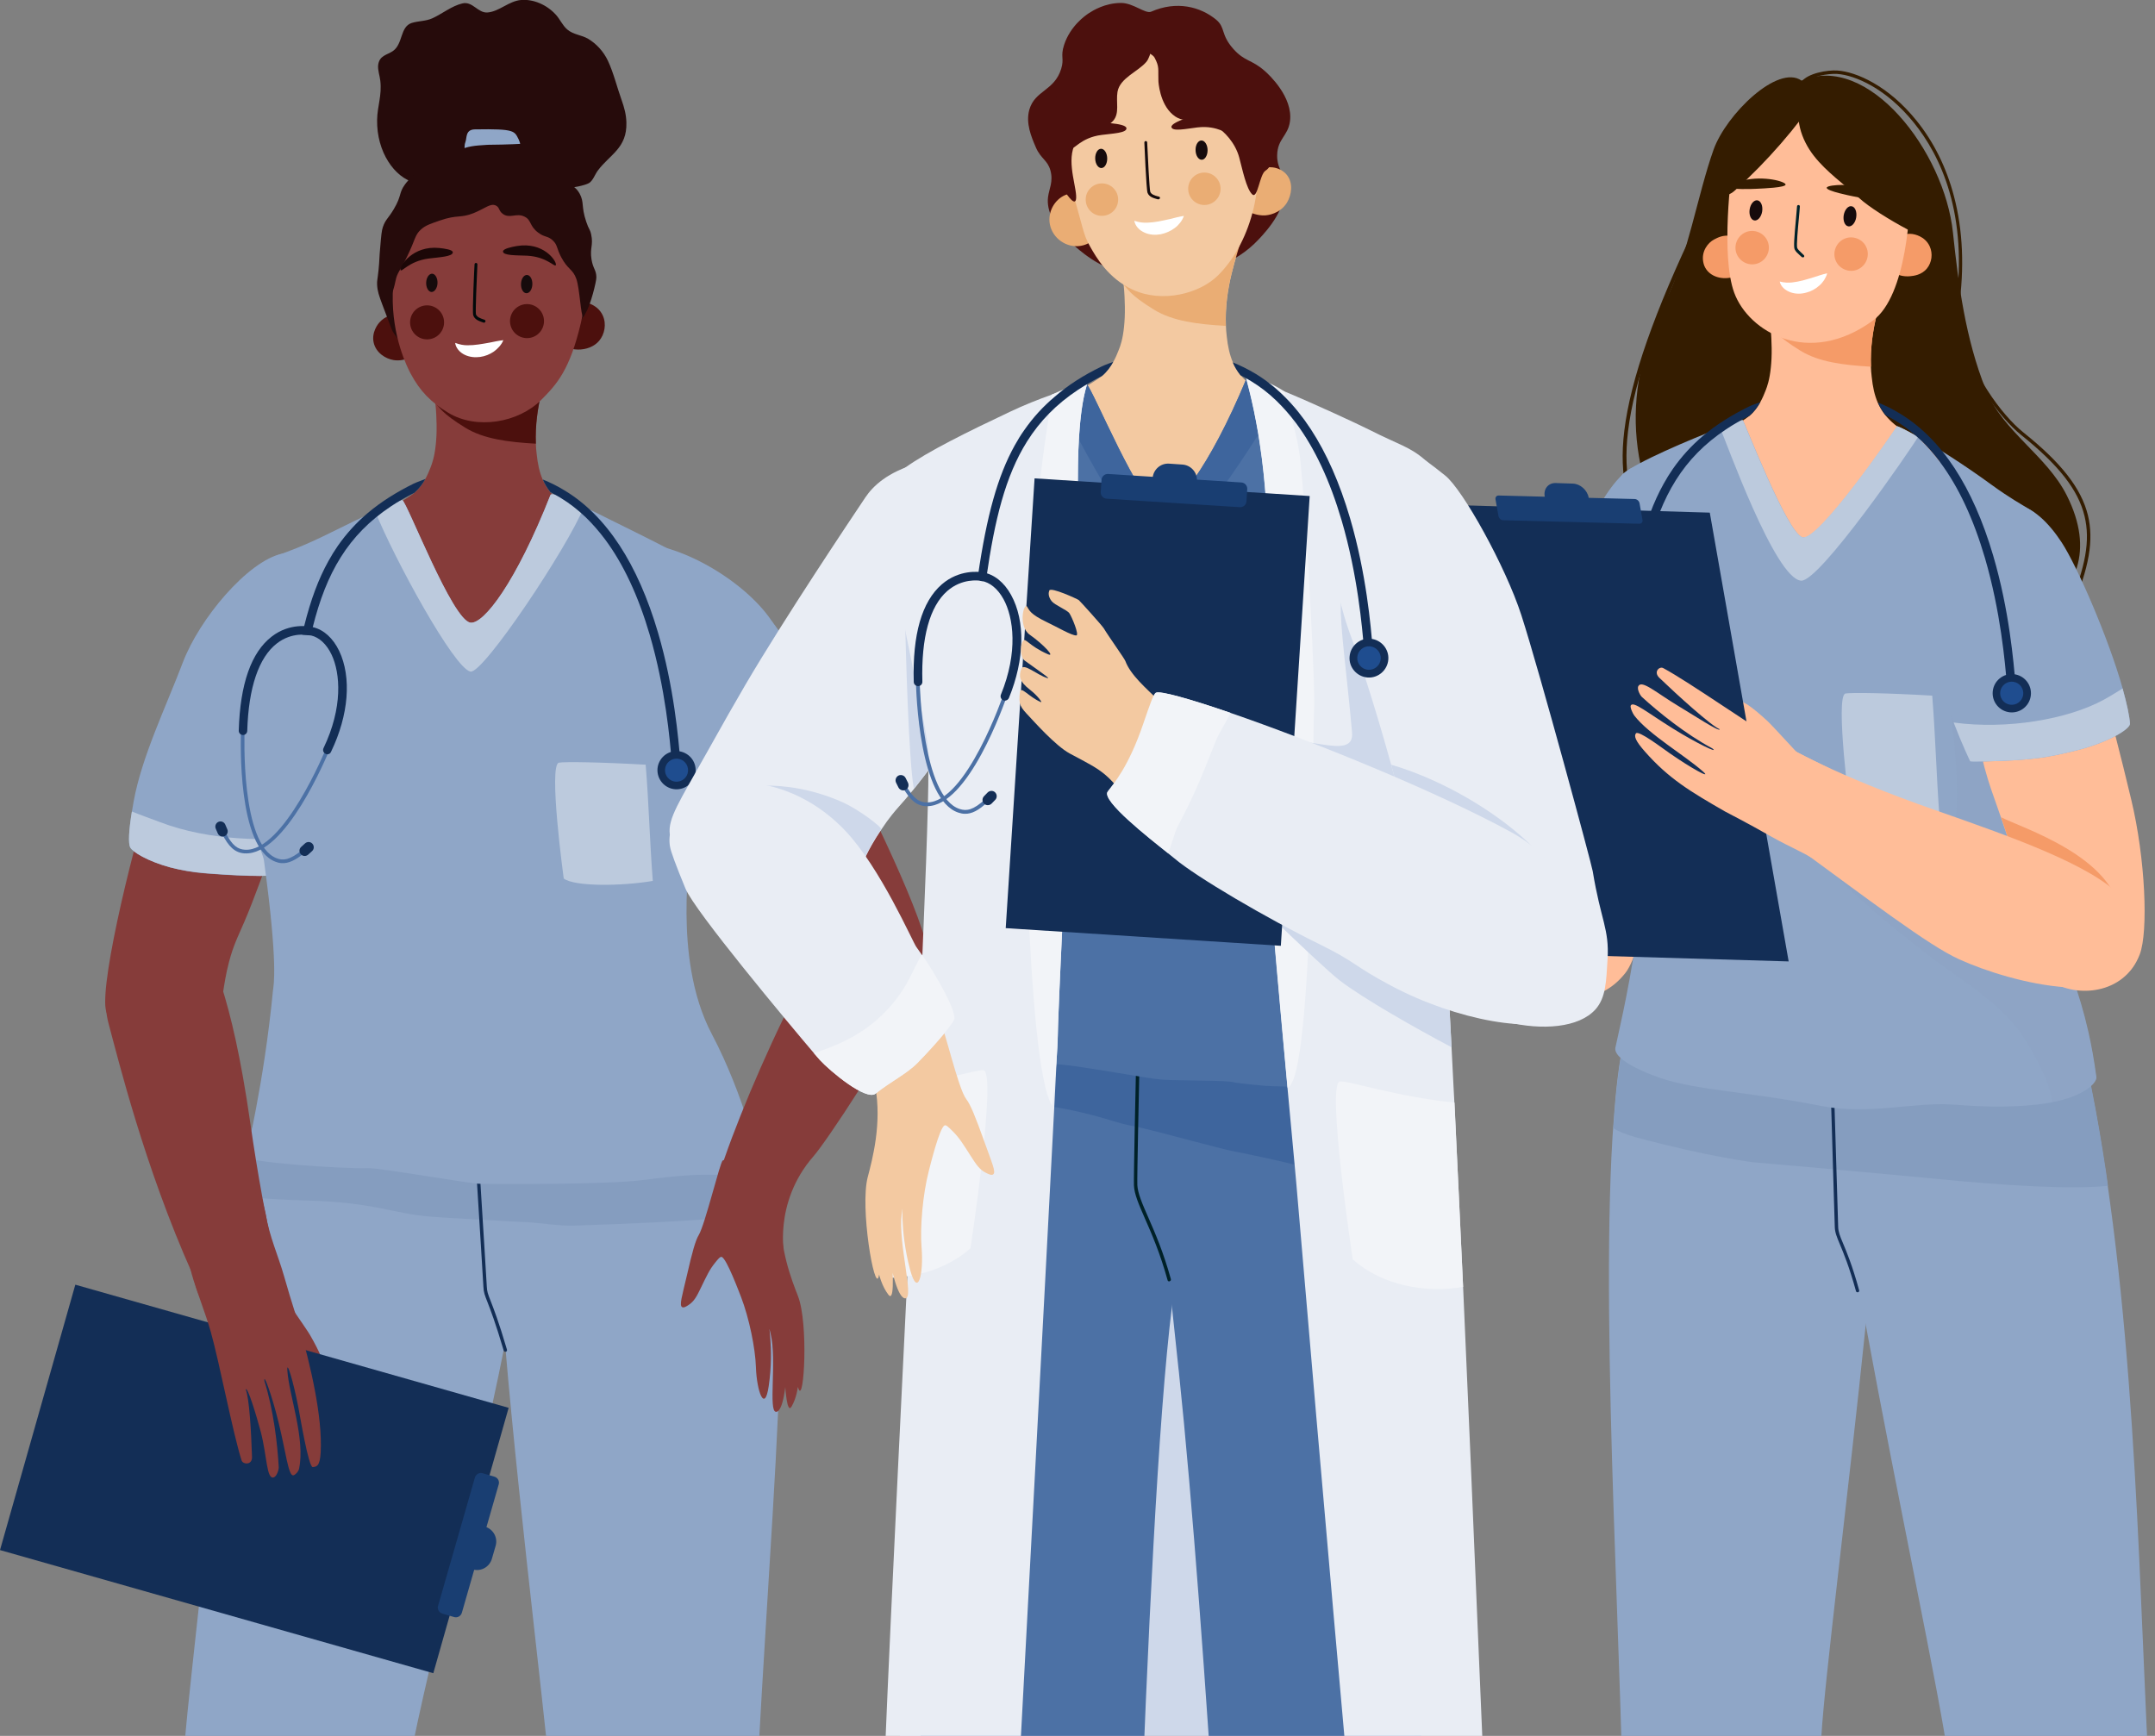 <svg width="720" height="580" viewBox="0 0 720 580" fill="none" xmlns="http://www.w3.org/2000/svg">
<rect x="0" y="0" width="720" height="580" fill="#808080" stroke="none"/>
<g clip-path="url(#clip0)">
<path d="M35.701 338.506C39.184 345.325 51.261 346.462 52.548 346.689C59.211 347.94 66.707 345.818 71.023 340.855C73.029 338.544 73.711 336.347 74.241 333.354C74.657 330.967 74.998 328.088 75.831 324.223C75.869 324.072 75.907 323.92 75.945 323.769C76.134 322.935 76.323 322.178 76.513 321.42C77.232 318.654 77.989 316.495 78.86 314.373C79.049 313.881 79.276 313.388 79.503 312.858C80.791 309.903 82.267 306.72 84.16 301.795C90.748 284.595 94.798 273.912 93.511 261.94C91.467 243.376 77.043 226.214 69.13 227.843C66.101 228.449 64.208 230.305 59.855 238.375C55.198 246.975 52.661 256.333 52.321 257.469C42.288 290.089 32.71 332.634 35.701 338.506Z" fill="#863C3A"/>
<path d="M309.875 320.397C307.717 327.747 296.17 333.354 294.958 333.808C288.674 336.271 280.875 335.627 275.726 331.573C273.303 329.679 272.243 327.633 271.145 324.792C270.274 322.518 269.403 319.753 267.851 316.116C267.775 315.964 267.738 315.851 267.662 315.699C267.321 314.903 266.98 314.184 266.678 313.502C265.466 310.925 264.292 308.955 263.005 307.023C262.702 306.569 262.399 306.114 262.097 305.659C260.279 303.007 258.197 300.166 255.433 295.658C245.704 280.011 239.684 270.312 238.7 258.265C237.185 239.625 248.127 220.076 256.191 220.19C259.295 220.228 261.491 221.667 267.283 228.79C273.454 236.367 277.732 245.043 278.3 246.104C294.352 276.336 311.73 314.07 309.875 320.397Z" fill="#863C3A"/>
<path d="M282.351 313.388C276.937 315.093 274.022 322.784 271.145 324.867C270.274 322.594 269.403 319.829 267.851 316.192C267.775 316.04 267.738 315.926 267.662 315.775C267.321 314.979 290.831 293.953 295.526 304.447C296.207 305.849 290.415 310.85 282.351 313.388Z" fill="#722A2A"/>
<path d="M102.749 279.291C102.711 279.405 102.673 279.556 102.635 279.67C101.31 284.823 99.948 288.573 98.547 290.089C97.79 290.922 96.957 292.551 86.962 292.665C82.684 292.703 76.74 292.475 68.373 291.793C64.019 291.452 60.158 290.695 56.788 289.786C49.217 287.702 44.408 284.709 43.538 283.193C42.781 281.867 43.046 277.397 44.068 271.146C44.106 271.032 44.106 270.881 44.144 270.767C44.295 269.782 44.484 268.721 44.673 267.66C47.437 252.696 55.236 236.67 61.104 221.289C66.632 206.741 82.684 187.571 94.193 184.994C107.595 181.964 106.081 186.586 109.942 197.724C112.782 205.983 108.541 256.219 102.749 279.291Z" fill="#8FA6C7"/>
<path d="M102.635 279.67C101.31 284.822 99.947 288.573 98.547 290.089C97.79 290.922 96.957 292.551 86.962 292.665C82.57 292.627 76.816 292.362 69.244 291.793C64.587 291.452 60.385 290.695 56.788 289.785C49.217 287.702 44.408 284.709 43.538 283.193C42.781 281.867 43.046 277.397 44.068 271.146C47.134 272.396 50.58 273.571 53.305 274.631C70.342 281.186 89.839 280.92 102.635 279.67Z" fill="#BCCADD"/>
<path d="M176.536 395.561C176.309 399.047 175.968 402.76 175.552 406.7C175.476 407.23 175.438 407.761 175.362 408.329C173.962 420.414 171.614 434.28 168.737 448.866C168.661 449.245 168.586 449.624 168.51 450.003C167.261 456.292 165.936 462.581 164.573 468.832C162.831 476.864 161.014 484.857 159.121 492.813C155.373 508.725 151.511 524.334 147.915 539.185C146.325 545.815 144.735 552.331 143.296 558.62C138.071 581.048 133.983 601.014 132.658 616.547C132.506 618.214 132.355 620.411 132.165 623.063H59.855C59.931 611.508 60.12 602.757 60.461 598.4C62.316 573.358 62.505 573.206 66.442 536.76C67.162 530.017 68.032 522.061 69.055 512.476C70.683 497.246 73.143 482.13 75.528 466.975C76.702 459.512 77.876 452.011 78.898 444.547C79.314 441.592 79.693 438.599 80.034 435.644C81.207 425.794 82.04 415.906 82.267 406.018C82.305 405.184 82.305 404.313 82.305 403.48C82.305 402.343 82.343 401.282 82.343 400.221C82.381 395.372 82.381 391.167 82.608 387.378C82.608 387.227 82.608 387.075 82.646 386.924C82.722 385.56 82.835 384.272 82.987 383.021C83.214 381.203 83.517 379.536 83.971 377.907C84.009 377.717 84.085 377.566 84.123 377.377C85.107 374.005 86.697 371.05 89.234 368.246C104.718 351.122 157.796 345.288 173.469 368.322C173.772 368.777 174.075 369.269 174.302 369.837C174.378 370.027 174.454 370.178 174.529 370.368C174.605 370.519 174.643 370.671 174.719 370.822C176.801 375.899 177.217 384.575 176.536 395.561Z" fill="#8FA6C7"/>
<path d="M259.977 471.408C258.084 514.598 253.351 574.797 251.686 623.063H186.001C185.773 618.479 185.546 614.767 185.433 612.115C184.373 590.633 173.848 509.71 168.737 448.866C167.45 433.485 166.503 419.392 166.125 407.836C166.125 407.306 166.087 406.776 166.087 406.245C165.973 402.343 165.935 398.782 166.011 395.562C166.125 387.037 166.844 381.089 168.283 378.703C170.1 375.748 172.296 373.096 174.794 370.747C174.984 370.595 175.135 370.406 175.324 370.254C175.552 370.065 175.741 369.875 175.968 369.686C193.724 354.039 224.654 352.6 240.139 364.988C242.827 367.148 245.136 370.027 247.143 373.437C247.711 374.384 248.241 375.407 248.771 376.429C250.626 380.104 252.178 384.234 253.503 388.591C254.639 392.303 255.585 396.168 256.418 399.994C256.607 400.866 256.797 401.775 256.948 402.646C257.554 405.753 258.084 408.821 258.5 411.777C258.879 414.163 259.182 416.474 259.447 418.672C259.674 420.566 259.901 422.384 260.09 424.014C261.15 433.674 260.885 450.533 259.977 471.408Z" fill="#8FA6C7"/>
<path d="M202.129 180.221C201.296 187.949 190.771 202.535 175.4 210.453C170.592 212.916 160.938 217.69 148.483 215.719C132.582 213.181 124.064 201.702 120.619 197.08C118.233 193.86 115.318 189.957 113.842 186.169C118.006 179.539 123.382 173.97 130.613 169.196C133.566 168.097 135.156 166.961 137.201 165.597C137.617 165.294 138.034 164.991 138.412 164.688C140.04 163.324 141.214 161.695 142.084 160.066C142.842 158.702 143.41 157.338 143.864 156.164C144.356 154.913 145.189 152.64 145.605 148.435C145.795 146.654 145.908 144.533 145.87 141.994C145.833 139.949 145.757 137.486 145.454 134.683C145.151 131.803 144.659 128.583 143.826 125.06C143.599 124.037 143.334 123.014 143.069 121.953C147.347 119.756 151.208 117.861 154.692 116.308C175.097 106.95 182.101 107.405 184.373 110.171C185.811 111.913 185.471 114.717 184.486 118.505C182.631 125.439 178.543 135.592 179.035 148.246C179.073 149.344 179.148 150.481 179.3 151.655C179.64 154.989 180.246 157.755 181.306 160.217C181.95 161.733 182.783 163.097 183.805 164.385C183.843 164.423 183.843 164.46 183.881 164.46C187.515 168.931 193.27 171.772 195.655 172.795C197.926 175.031 200.084 177.493 202.129 180.221Z" fill="#863C3A"/>
<path d="M202.128 180.221C200.084 177.493 197.926 175.031 195.654 172.833C195.919 172.947 196.146 173.061 196.298 173.136C200.387 174.917 200.652 175.485 201.409 176.546C202.052 177.417 202.28 178.668 202.128 180.221Z" fill="#FC7980"/>
<path d="M256.986 404.275C255.812 404.692 254.563 405.033 253.276 405.336C247.9 406.51 233.816 408.139 191.755 409.503C186.682 409.655 179.564 408.48 175.589 408.329C172.068 408.177 168.964 408.026 166.162 407.836C156.243 407.23 150.262 407.003 144.394 406.548C131.067 405.563 125.578 401.699 101.992 401.093C95.858 400.941 82.381 400.335 82.418 399.464C82.494 393.023 82.532 390.371 82.797 385.636C102.219 374.8 138.98 371.466 174.378 370.292C174.908 370.292 175.438 370.254 175.968 370.254C204.93 369.421 232.68 371.769 248.77 377.301C252.632 385.105 255.206 394.88 256.986 404.275Z" fill="#859DBF"/>
<path d="M179.035 148.246C169.797 147.715 161.62 146.692 155.449 142.904C147.271 137.865 146.968 136.084 145.454 134.721C145.151 131.841 144.659 128.621 143.864 125.098C149.013 118.543 165.443 112.861 179.716 116.801C181.344 117.255 182.934 117.824 184.524 118.506C182.631 125.439 178.542 135.592 179.035 148.246Z" fill="#4C100D"/>
<path d="M168.813 451.632C168.586 451.632 168.358 451.48 168.283 451.215C165.481 441.744 163.815 437.501 162.831 434.962C161.96 432.727 161.582 431.818 161.506 429.886C161.468 429.052 161.165 424.165 160.749 417.421C159.764 402.04 158.174 376.278 158.023 371.05C158.023 370.747 158.25 370.481 158.591 370.481C158.894 370.444 159.159 370.709 159.159 371.05C159.31 376.24 160.9 402.002 161.885 417.383C162.301 424.127 162.604 429.014 162.642 429.848C162.717 431.591 163.02 432.348 163.891 434.583C164.875 437.122 166.579 441.403 169.381 450.95C169.456 451.253 169.305 451.556 169.002 451.67C168.926 451.594 168.851 451.632 168.813 451.632Z" fill="#132E56"/>
<path d="M253.768 390.864C253.692 392.493 238.549 392.569 234.233 392.531C233.059 392.531 231.696 392.569 230.144 392.682C225.79 392.947 220.149 393.591 214.47 394.311C202.961 395.789 166.617 395.675 160.181 395.524C156.508 395.41 126.827 390.182 122.928 390.295C114.334 390.598 82.646 388.325 82.457 386.621C82.267 384.726 88.06 363.169 91.202 330.967C91.391 329.186 93.019 322.822 88.173 287.399C87.757 284.406 80.904 271.525 80.904 260.273C80.904 248.528 83.062 242.959 85.712 234.662C95.329 204.543 85.334 198.936 88.06 190.639C90.104 184.35 91.088 187.646 110.586 177.91C115.621 175.409 120.656 172.985 124.783 171.053C124.972 170.977 125.123 170.901 125.313 170.825C130.462 168.476 134.096 166.961 134.437 167.15C136.065 167.984 151.133 207.309 157.19 208.067C161.619 208.635 172.409 194.617 183.918 165.408C184.259 164.498 188.954 166.355 195.125 169.348C196.147 169.84 197.245 170.371 198.343 170.901C207.126 175.258 218.673 180.941 222.799 183.138C225.412 184.502 227.532 190.715 229.235 198.823C231.469 209.431 232.946 223.372 233.854 234.132C234.611 242.845 234.952 249.475 235.028 250.612C235.331 255.045 231.885 269.555 230.22 287.171C229.122 298.764 228.819 311.721 230.901 324.034C232.188 331.649 234.384 339.036 237.905 345.666C248.506 365.821 253.882 388.06 253.768 390.864Z" fill="#8FA6C7"/>
<path d="M195.125 169.31C189.749 182.759 161.43 225.229 157.19 224.395C151.738 223.334 131.863 186.964 125.313 170.787C130.462 168.438 134.096 166.923 134.437 167.112C136.065 167.946 151.133 207.271 157.19 208.029C161.62 208.597 172.409 194.579 183.919 165.37C184.259 164.46 188.916 166.355 195.125 169.31Z" fill="#BCCADD"/>
<path d="M218.105 294.332C207.921 296.074 192.058 296.302 188.348 293.536C188.348 293.536 183.123 255.385 186.758 254.817C188.84 254.476 200.235 254.628 215.72 255.499C216.817 268.721 217.045 280.655 218.105 294.332Z" fill="#BCCADD"/>
<path d="M294.428 265.88C294.618 270.502 279.171 275.844 268.268 279.178C255.547 283.08 242.638 285.732 239.268 284.822C238.094 284.519 235.899 280.958 233.211 275.427C232.832 274.669 232.454 273.874 232.037 273.04C221.777 251.294 205.536 206.4 206.028 198.254C206.747 186.472 194.708 182.342 208.375 181.32C225.487 180.031 247.446 193.405 256.721 205.907C266.981 219.773 279.55 239.36 287.311 253.188C287.803 254.059 288.295 254.893 288.75 255.689C291.778 260.803 294.391 264.44 294.428 265.88Z" fill="#8FA6C7"/>
<path d="M226.207 258.265C226.169 258.265 226.093 258.265 226.055 258.265C225.336 258.265 224.73 257.734 224.654 256.977C224.579 256.408 224.503 255.575 224.427 254.514C223.821 247.202 222.345 230.116 217.083 212.12C213.259 199.088 208.261 188.404 202.128 180.183C200.084 177.455 197.926 174.993 195.654 172.795C193.042 170.295 190.241 168.135 187.325 166.355C186.19 165.673 185.054 165.029 183.918 164.461C183.88 164.423 183.88 164.385 183.842 164.385C182.82 163.097 181.987 161.733 181.344 160.217C183.842 161.202 186.341 162.453 188.802 163.968C202.62 172.379 213.07 188.328 219.846 211.363C225.222 229.624 226.661 246.937 227.304 254.325C227.38 255.348 227.456 256.181 227.532 256.712C227.569 257.507 227.002 258.189 226.207 258.265Z" fill="#132E56"/>
<path d="M231.734 260.197C230.144 263.341 226.32 264.63 223.178 263.038C220.036 261.447 218.749 257.621 220.339 254.476C221.929 251.332 225.752 250.044 228.895 251.635C232.075 253.226 233.324 257.052 231.734 260.197Z" fill="#132E56"/>
<path d="M295.186 265.88C295.375 270.502 279.928 275.844 269.025 279.178C256.305 283.08 243.395 285.732 240.025 284.822C238.852 284.519 236.656 280.958 233.968 275.427C249.149 272.396 269.366 270.919 286.44 258.378C287.576 257.545 288.56 256.636 289.507 255.689C292.535 260.803 295.11 264.44 295.186 265.88Z" fill="#BCCADD"/>
<path d="M229.879 257.621C229.728 259.742 227.872 261.333 225.752 261.182C223.632 261.03 222.042 259.174 222.194 257.052C222.345 254.931 224.2 253.34 226.32 253.491C228.44 253.643 230.03 255.499 229.879 257.621Z" fill="#1F4D8F"/>
<path d="M81.586 285.126C78.482 284.86 76.399 282.966 74.128 278.458C73.976 278.155 74.09 277.776 74.393 277.624C74.696 277.473 75.074 277.586 75.226 277.889C77.611 282.739 79.542 283.762 81.851 283.913C94.723 284.671 108.693 250.726 109.299 249.248C109.412 248.945 109.791 248.793 110.094 248.907C110.397 249.021 110.548 249.4 110.434 249.703C108.92 253.415 95.291 285.883 81.813 285.126C81.7 285.163 81.662 285.126 81.586 285.126Z" fill="#4C71A5"/>
<path d="M93.966 288.384C93.284 288.346 92.641 288.156 91.959 287.891C79.352 283.004 80.374 247.808 80.526 243.793C80.526 243.452 80.829 243.186 81.169 243.224C81.51 243.224 81.775 243.527 81.737 243.868C81.662 245.422 80.374 282.133 92.413 286.755C94.571 287.588 96.767 287.437 100.932 284.027C101.197 283.8 101.575 283.837 101.802 284.103C102.03 284.368 101.992 284.747 101.727 284.974C98.622 287.512 96.275 288.573 93.966 288.384Z" fill="#4C71A5"/>
<path d="M100.515 285.429C101.159 286.148 102.257 286.186 102.976 285.542L104.263 284.368C104.983 283.724 105.021 282.625 104.377 281.905C103.733 281.185 102.636 281.148 101.916 281.792L100.629 282.966C99.91 283.61 99.872 284.709 100.515 285.429Z" fill="#132E56"/>
<path d="M100.932 212.082C101.159 211.135 101.386 210.188 101.613 209.241C103.809 200.376 106.421 193.405 109.753 187.419C110.737 185.638 111.759 183.972 112.895 182.342C115.734 178.289 119.028 174.652 122.89 171.394C127.244 167.719 132.317 164.498 138.223 161.581C138.298 161.543 139.699 160.899 142.122 160.028C141.251 161.619 140.078 163.248 138.45 164.65C135.61 166.09 133.036 167.567 130.651 169.158C123.458 173.932 118.044 179.501 113.879 186.131C109.677 192.799 106.762 200.49 104.49 209.544C104.263 210.453 104.036 211.363 103.847 212.31L100.932 212.082Z" fill="#132E56"/>
<path d="M109.299 252.014C109.109 252.014 108.958 251.976 108.769 251.862C108.049 251.521 107.746 250.688 108.087 249.968C114.599 236.405 113.728 224.926 110.775 218.712C109.109 215.227 106.686 212.954 103.885 212.31C102.863 212.082 97.525 211.097 92.527 214.962C86.47 219.622 83.025 229.737 82.608 244.209C82.57 245.005 81.927 245.611 81.132 245.573C80.337 245.535 79.731 244.891 79.769 244.096C80.223 228.525 83.933 217.955 90.786 212.689C96.805 208.029 103.279 209.241 104.528 209.544C108.163 210.378 111.267 213.219 113.312 217.462C117.514 226.289 116.53 238.867 110.624 251.142C110.397 251.748 109.867 252.052 109.299 252.014Z" fill="#132E56"/>
<path d="M75.036 279.367C74.165 279.746 73.143 279.329 72.764 278.458L72.083 276.867C71.704 275.995 72.121 274.972 72.992 274.593C73.862 274.215 74.885 274.631 75.263 275.503L75.945 277.094C76.323 277.965 75.907 278.988 75.036 279.367Z" fill="#132E56"/>
<path d="M138.563 60.995C131.9 59.404 125.805 50.804 125.994 40.045C126.07 35.385 127.66 31.937 127.054 26.899C126.865 25.307 126.183 23.413 126.335 21.822C126.713 18.45 129.363 18.412 131.332 17.011C134.664 14.624 133.642 8.979 137.503 7.691C139.737 6.971 142.198 7.122 144.393 6.137C147.763 4.622 150.905 1.97 154.502 1.137C157.947 0.341 159.651 4.433 162.906 4.167C166.768 3.864 170.024 0.341 174.075 -2.37375e-05C178.05 -0.341 182.517 1.44 185.66 4.849C187.098 6.403 187.931 8.486 189.521 9.85C191.641 11.631 194.216 11.631 196.487 12.957C199.175 14.548 201.598 17.124 203.075 20.231C205.006 24.322 206.141 29.134 207.693 33.453C208.602 36.029 209.208 38.226 209.284 40.954C209.511 49.516 203.794 51.562 199.743 56.98C198.797 58.23 198.115 60.351 196.828 61.147C195.465 61.98 190.96 62.814 189.446 62.852C184.372 63.003 183.729 66.11 178.731 66.11C173.318 66.11 167.525 63.42 162.187 61.829C156.205 60.162 144.507 62.435 138.563 60.995Z" fill="#260B0B"/>
<path d="M173.091 54.365C174.265 52.964 174.378 48.721 173.318 46.637C171.842 43.758 172.182 43 158.667 43.227C155.449 43.265 156.017 46.106 155.524 47.357C154.767 49.213 155.373 52.85 157.19 54.252C162.036 57.965 169.04 59.291 173.091 54.365Z" fill="#8FA6C7"/>
<path d="M133.831 105.094C131.257 104.677 128.493 105.738 126.714 107.784C126.411 108.125 124.026 110.966 124.859 114.528C125.654 117.899 128.834 119.907 131.598 120.324C135.194 120.854 139.51 118.998 140.722 115.285C142.16 110.777 138.261 105.776 133.831 105.094Z" fill="#4C100D"/>
<path d="M186.152 103.503C188.802 100.207 193.269 100.661 194.026 100.737C194.821 100.813 199.478 101.306 201.371 105.359C202.734 108.314 201.977 111.724 200.197 113.846C196.866 117.824 189.294 117.861 186.038 113.505C184.07 110.777 183.805 106.42 186.152 103.503Z" fill="#4C100D"/>
<path d="M162.415 48.417C158.742 48.645 156.092 48.834 153.253 50.312C151.814 51.069 152.193 51.183 150.148 52.433C147.006 54.365 145.416 54.479 142.917 55.654C141.895 56.146 138.034 57.927 135.346 61.564C133.15 64.557 134.323 65.239 131.56 69.898C129.705 73.005 128.796 73.308 127.925 75.847C127.509 77.021 127.357 78.802 127.055 82.363C126.676 86.379 126.827 86.644 126.487 90.091C126.108 93.728 125.919 93.804 125.994 95.168C126.108 97.328 126.638 98.805 127.736 101.76C131.03 110.55 131.068 110.474 131.105 110.55C134.399 116.46 140.873 118.846 143.485 119.794C161.014 126.31 178.921 122.18 183.691 118.809C184.486 118.24 191.717 110.891 195.617 104.677C197.396 101.836 199.251 93.994 199.251 92.743C199.251 90.167 198.153 89.902 197.623 86.644C197.018 82.855 198.305 81.984 197.51 78.309C197.093 76.415 196.753 76.794 195.844 74.028C194.103 68.838 195.276 67.663 193.648 64.67C192.323 62.321 191.528 62.928 189.787 59.935C188.386 57.548 188.575 56.525 187.212 55.123C185.925 53.797 185.054 53.949 182.404 52.736C177.634 50.539 178.088 48.986 174.946 48.19C173.886 47.925 174.075 48.152 167.677 48.304C163.588 48.417 164.043 48.304 162.415 48.417Z" fill="#260B0B"/>
<path d="M140.154 74.937C135.459 79.521 132.544 85.621 131.673 92.137C131.446 93.956 131.257 96.002 131.219 98.199C130.878 112.558 136.141 122.824 137.201 124.832C140.267 130.591 143.94 134.417 149.808 137.941C159.235 143.624 173.129 141.275 180.776 133.66C186.152 128.318 190.43 123.431 194.065 107.935C196.715 96.532 194.973 88.008 192.247 82.287C187.288 71.869 172.031 55.237 145.416 70.921C143.372 72.134 141.63 73.498 140.154 74.937Z" fill="#863C3A"/>
<path d="M165.708 68.686C163.891 67.777 162.112 69.633 158.288 71.187C153.745 73.005 152.95 71.603 146.93 73.687C143.788 74.786 142.198 75.278 140.684 76.642C138.526 78.574 138.866 79.9 136.027 85.697C133.604 90.66 132.695 91.076 132.165 93.766C131.333 97.934 129.818 101.571 128.645 100.169C125.464 96.418 129.212 88.349 134.513 76.945C137.011 71.566 138.299 68.8 140.419 66.754C143.864 63.382 148.142 62.435 156.244 60.465C162.49 58.95 165.595 58.192 168.207 58.343C178.808 58.95 185.925 66.754 187.704 68.838C192.172 74.104 193.686 79.635 194.746 83.689C196.071 88.652 199.062 92.251 197.737 95.964C197.056 97.82 195.617 106.041 194.86 105.852C194.027 105.624 193.724 96.494 192.55 93.16C191.377 89.826 189.749 90.205 187.477 85.886C185.887 82.817 186.304 81.87 184.714 80.355C183.01 78.726 182.063 79.408 179.83 77.741C176.801 75.468 177.634 73.573 175.287 72.399C172.523 70.997 170.327 73.195 167.98 71.452C166.579 70.429 166.958 69.33 165.708 68.686Z" fill="#260B0B"/>
<path d="M142.69 113.391C145.826 113.391 148.369 110.847 148.369 107.708C148.369 104.57 145.826 102.025 142.69 102.025C139.554 102.025 137.011 104.57 137.011 107.708C137.011 110.847 139.554 113.391 142.69 113.391Z" fill="#4C100D"/>
<path d="M176.431 112.96C179.561 112.763 181.939 110.065 181.743 106.932C181.546 103.8 178.85 101.42 175.72 101.617C172.59 101.813 170.211 104.512 170.408 107.644C170.604 110.776 173.301 113.156 176.431 112.96Z" fill="#4C100D"/>
<path d="M161.695 107.822C161.657 107.822 161.582 107.822 161.544 107.784L161.203 107.67C159.992 107.254 158.515 106.723 158.099 105.283C157.758 104.147 158.515 88.462 158.553 88.311C158.553 88.046 158.78 87.856 159.045 87.856C159.31 87.856 159.499 88.084 159.499 88.349C159.272 92.895 158.818 104.147 159.007 104.98C159.31 105.928 160.446 106.344 161.544 106.723L161.885 106.837C162.112 106.913 162.263 107.216 162.187 107.443C162.074 107.708 161.885 107.822 161.695 107.822Z" fill="#01090A"/>
<path d="M133.793 90.129C133.566 88.841 137.882 81.984 146.741 82.855C148.52 83.045 151.284 83.424 151.284 84.295C151.322 85.735 146.854 85.924 143.258 86.379C136.443 87.25 133.982 91.379 133.793 90.129Z" fill="#1C0707"/>
<path d="M185.736 88.462C185.925 87.174 181.571 80.696 172.636 82.211C170.857 82.514 168.093 83.121 168.055 83.992C168.018 85.432 172.523 85.28 176.119 85.432C183.048 85.81 185.546 89.713 185.736 88.462Z" fill="#1C0707"/>
<path d="M168.169 113.656C167.866 114.452 167.374 115.172 166.844 115.778C166.314 116.384 165.708 116.952 165.027 117.445C163.664 118.392 162.074 119.036 160.408 119.263C158.742 119.491 156.887 119.339 155.259 118.543C154.464 118.165 153.707 117.596 153.139 116.914C152.571 116.232 152.155 115.399 152.079 114.565C153.707 115.172 154.956 115.361 156.168 115.361C157.379 115.361 158.591 115.285 159.84 115.096C161.09 114.944 162.339 114.679 163.702 114.452C165.065 114.187 166.465 113.846 168.169 113.656Z" fill="white"/>
<path d="M174.075 94.789C173.999 96.456 174.757 97.896 175.817 97.972C176.877 98.047 177.785 96.759 177.861 95.055C177.937 93.388 177.179 91.948 176.119 91.872C175.059 91.796 174.151 93.084 174.075 94.789Z" fill="#160B0C"/>
<path d="M142.387 94.373C142.312 96.04 143.107 97.479 144.129 97.555C145.151 97.631 146.097 96.305 146.173 94.638C146.249 92.971 145.454 91.531 144.432 91.455C143.409 91.38 142.463 92.668 142.387 94.373Z" fill="#160B0C"/>
<path d="M241.464 387.757C240.555 388.288 235.596 409.049 233.475 412.61C232.378 414.428 231.317 418.141 229.462 426.287C227.872 433.144 226.888 436.137 227.91 436.743C228.44 437.046 229.311 436.516 229.992 436.061C231.885 434.849 232.756 433.22 234.119 430.378C236.088 426.362 236.958 424.317 238.927 421.892C240.025 420.528 240.593 419.846 241.085 419.96C242.713 420.301 247.029 431.969 247.597 433.371C250.323 440.456 252.367 450.571 252.556 456.746C252.821 464.854 255.509 472.28 256.834 463.111C258.803 449.851 256.115 440.077 257.478 445.684C259.598 454.511 256.645 471.598 259.257 471.711C261.832 471.825 262.665 461.141 262.665 460.08C262.967 434.167 260.81 440.986 261.34 440.759C261.87 440.532 261.491 475.121 264.482 469.931C270.653 459.209 263.081 437.501 263.043 437.501C262.967 437.501 263.157 454.549 266.829 464.134C268.646 468.832 270.161 442.198 266.602 433.03C264.558 427.802 260.279 416.967 261.075 405.488C261.15 404.162 256.077 399.88 252.064 395.562C249.225 392.606 243.735 386.431 241.464 387.757Z" fill="#863C3A"/>
<path d="M282.881 305.849C268.268 318.162 235.482 397.569 238.7 401.509C239.23 402.154 244.265 397.304 244.682 394.614C244.833 393.478 260.469 413.102 261.604 417.043C262.664 420.717 257.743 402.343 271.864 386.242C276.029 381.506 296.624 350.629 308.36 327.368C309.307 325.473 311.275 321.458 310.215 316.949C308.322 309.031 299.993 302.666 299.047 302.363C289.847 299.408 284.888 304.144 282.881 305.849Z" fill="#863C3A"/>
<path d="M95.328 433.864C100.553 441.441 103.089 445.191 103.544 445.987C106.686 451.48 109.109 456.443 107.443 457.504C106.005 458.413 101.31 454.246 98.508 449.813C94.306 443.183 94.23 432.31 95.328 433.864Z" fill="#863C3A"/>
<path d="M95.253 433.068C94.079 428.673 89.006 412.724 83.592 374.99C80.45 353.054 77.08 339.188 74.014 329.452C68.714 312.744 55.993 319.677 46.415 322.556C43.575 323.428 31.953 326.156 36.382 342.408C39.373 353.433 48.232 389.765 64.246 425.529C65.155 427.537 65.912 434.962 68.941 434.849C71.023 434.773 96.54 437.842 95.253 433.068Z" fill="#863C3A"/>
<path d="M25.166 429.238L0.001 517.911L144.772 559.053L169.937 470.381L25.166 429.238Z" fill="#132E56"/>
<path d="M146.362 536.533L158.666 493.685C159.007 492.548 160.181 491.904 161.279 492.245L165.178 493.382C166.314 493.723 166.957 494.859 166.617 495.996L154.313 538.844C153.972 539.981 152.836 540.625 151.7 540.284L147.801 539.147C146.665 538.806 146.021 537.632 146.362 536.533Z" fill="#193E72"/>
<path d="M154.388 517.969L155.638 513.65C156.433 510.885 159.31 509.294 162.036 510.089C164.8 510.885 166.39 513.764 165.595 516.492L164.345 520.811C163.55 523.576 160.673 525.168 157.947 524.372C155.221 523.614 153.631 520.735 154.388 517.969Z" fill="#193E72"/>
<path d="M82.078 464.21C83.289 466.938 83.933 478.493 84.198 486.79C84.274 489.669 81.131 489.29 80.715 487.964C77.686 478.341 73.37 455.496 70.455 445.116C66.745 431.932 58.719 416.929 65.306 412.724C69.698 409.92 86.697 395.069 87.227 399.047C87.378 400.297 88.552 404.351 88.779 405.677C90.028 413.254 92.906 419.354 94.912 426.4C97.448 435.379 99.834 442.35 100.099 443.335C103.733 456.292 107.784 473.227 107.14 485.312C106.875 490.161 105.626 490.01 104.528 490.199C103.09 490.427 100.212 472.924 99.682 470.234C98.016 461.558 95.707 453.981 96.01 457.997C96.578 466.18 102.067 480.879 99.909 490.768C99.682 491.753 98.66 492.776 98.054 492.927C96.351 493.344 95.556 485.35 93.057 475.197C90.861 466.218 87.946 458.3 88.362 461.482C91.391 471.105 92.716 482.509 93.133 490.313C93.171 490.768 92.603 493.23 91.467 493.609C89.044 494.442 89.233 486.6 87.151 478.493C85.75 473.227 82.721 463.149 82.078 464.21Z" fill="#863C3A"/>
<path d="M720 623.063H655.943C653.52 606.204 651.627 592.831 650.719 586.087C648.068 566.652 634.098 501.034 623.384 442.767C621.756 433.901 620.204 425.188 618.766 416.853C617.213 407.685 615.775 398.933 614.601 390.902C614.071 387.265 613.579 383.741 613.125 380.369C612.935 378.778 612.708 377.263 612.519 375.747C612.368 374.649 612.254 373.55 612.14 372.489C612.065 371.656 611.951 370.86 611.875 370.027C610.399 356.464 610.172 346.841 611.762 343.431C613.314 340.173 615.245 337.18 617.478 334.452C617.819 334.036 618.16 333.619 618.539 333.24C619.939 331.687 621.454 330.209 623.082 328.845C623.119 328.807 623.157 328.769 623.233 328.732C627.738 324.943 632.925 321.95 638.414 319.791C639.929 319.184 641.481 318.654 643.033 318.199C644.661 317.707 646.289 317.29 647.917 316.949C650.946 316.305 653.974 315.926 656.965 315.813C662.076 315.585 667.074 316.078 671.617 317.29C675.251 318.275 678.621 319.753 681.536 321.685C681.687 321.761 681.839 321.874 681.952 321.988C684.678 323.882 687.177 326.534 689.41 329.717C689.448 329.754 689.448 329.792 689.486 329.83C689.524 329.868 689.524 329.906 689.562 329.944C690.281 330.967 690.963 332.028 691.606 333.126C692.06 334.755 692.477 336.422 692.893 338.089C694.976 346.121 696.831 354.418 698.534 362.866C699.026 365.367 699.519 367.905 700.011 370.443C701.26 377.225 702.396 384.082 703.456 391.053C703.721 392.758 703.986 394.501 704.213 396.243C704.478 398.062 704.743 399.88 704.97 401.661C715.798 480.463 715.192 566.993 720 623.063Z" fill="#8FA6C7"/>
<path d="M629.631 364.23C629.555 366.162 629.479 368.17 629.366 370.254C629.177 373.967 628.987 377.869 628.722 381.998C628.495 385.257 628.268 388.628 628.003 392.114C627.587 397.532 627.132 403.176 626.602 409.011C625.656 419.77 624.558 431.174 623.346 442.729C617.478 499.822 609.528 561.765 608.506 580.556C608.089 588.019 607.181 603.59 605.969 623.025H542.442C542.593 562.636 534.643 448.033 538.732 380.142C538.808 379.043 538.883 377.945 538.959 376.884C539.186 373.55 539.451 370.368 539.716 367.261C540.17 362.26 540.738 357.638 541.42 353.395C542.631 345.704 544.146 339.377 546.076 334.718C546.417 333.884 546.796 333.088 547.174 332.331C547.174 332.331 549.37 328.542 551.869 325.057C553.232 323.162 554.708 321.344 555.92 320.321C556.071 320.17 556.26 320.056 556.412 319.904C566.179 312.138 581.664 309.94 596.164 313.274C600.328 314.259 604.455 315.699 608.278 317.593C612.557 319.715 616.532 322.367 620.015 325.625C620.393 326.004 620.81 326.383 621.188 326.762C621.794 327.368 622.362 327.974 622.93 328.618C622.968 328.656 623.006 328.694 623.043 328.732C624.747 330.702 626.299 332.823 627.624 335.172C629.669 338.733 630.161 349.303 629.631 364.23Z" fill="#8FA6C7"/>
<path d="M704.289 396.206C692.136 397.456 670.632 396.243 645.077 393.705C641.821 393.402 637.165 392.947 631.789 392.455C630.577 392.341 629.328 392.228 628.041 392.114C623.839 391.735 619.258 391.318 614.639 390.902C614.412 390.864 614.147 390.864 613.919 390.826C604.19 389.954 594.119 389.045 585.98 388.363C585.98 388.363 571.139 386.621 546.569 379.991C543.123 379.043 540.738 378.021 539.035 376.96C539.262 373.626 539.527 370.443 539.792 367.337C541.117 353.243 543.161 341.991 546.152 334.793C558.494 330.853 577.045 327.784 604.909 328.125C606.083 328.125 607.256 328.163 608.43 328.201C613.049 328.315 617.933 328.504 623.006 328.769C623.081 328.769 623.157 328.769 623.233 328.769C629.555 329.11 636.143 329.641 642.882 330.285C659.653 331.914 677.182 334.49 693.007 338.127C697.36 354.91 700.806 372.754 703.569 391.091C703.796 392.758 704.061 394.501 704.289 396.206Z" fill="#859DBF"/>
<path d="M620.621 431.78C620.356 431.78 620.129 431.628 620.091 431.363C617.781 423.028 615.926 418.634 614.715 415.754C613.693 413.292 613.049 411.776 613.011 409.882C613.011 409.049 612.86 404.161 612.633 397.418C612.178 381.998 611.383 356.199 611.383 351.008C611.383 350.705 611.648 350.44 611.951 350.44C612.254 350.44 612.519 350.705 612.519 351.008C612.481 356.199 613.276 381.999 613.768 397.38C613.958 404.161 614.109 409.049 614.147 409.882C614.185 411.587 614.715 412.913 615.737 415.338C616.949 418.255 618.841 422.687 621.151 431.098C621.227 431.401 621.075 431.704 620.772 431.78C620.697 431.742 620.659 431.78 620.621 431.78Z" fill="#132E56"/>
<path d="M691.606 203.748C691.53 203.748 691.454 203.748 691.379 203.71C691.076 203.596 690.962 203.255 691.076 202.952C696.868 189.389 698.42 180.524 696.452 172.416C694.37 163.741 687.858 155.406 675.364 145.404C667.603 139.191 657.646 125.135 653.709 110.284C653.633 109.981 653.823 109.678 654.126 109.602C654.428 109.527 654.731 109.716 654.807 110.019C658.706 124.643 668.474 138.433 676.084 144.533C688.766 154.686 695.392 163.21 697.588 172.151C699.594 180.524 698.042 189.578 692.174 203.407C692.022 203.634 691.795 203.748 691.606 203.748Z" fill="#341C00"/>
<path d="M548.802 176.432C548.575 176.47 548.31 176.356 548.197 176.129C544.373 169.272 540.701 160.028 542.707 143.813C544.789 126.84 552.74 104.109 567.05 74.331C567.202 74.028 567.58 73.914 567.883 74.028C568.186 74.18 568.3 74.558 568.186 74.862C553.951 104.526 546.001 127.105 543.956 143.964C542.026 159.838 545.584 168.855 549.295 175.561C549.446 175.864 549.37 176.243 549.067 176.394C548.954 176.394 548.878 176.394 548.802 176.432Z" fill="#341C00"/>
<path d="M690.546 165.559C683.769 152.072 669.118 144.23 663.439 130.098C656.662 113.164 654.315 94.941 652.498 77.741C649.658 50.501 624.066 17.465 601.918 26.936C594.006 21.329 576.704 38.226 572.502 50.047C567.164 65.049 563.794 86.076 556.525 100.358C540.133 132.523 544.865 162.907 563.302 189.237C584.011 218.788 603.168 221.705 637.127 219.508C664.612 217.689 709.21 202.8 690.546 165.559Z" fill="#341C00"/>
<path d="M648.182 154.497C647.349 162.225 636.824 176.811 621.454 184.729C616.645 187.192 606.991 191.965 594.536 189.995C578.635 187.457 570.117 175.978 566.672 171.356C564.287 168.135 561.372 164.233 559.895 160.445C564.059 153.815 569.435 148.246 576.666 143.472C579.619 142.373 581.21 141.237 583.254 139.873C583.67 139.57 584.087 139.267 584.465 138.964C586.093 137.6 587.267 135.971 588.138 134.342C588.895 132.978 589.463 131.614 589.917 130.439C590.409 129.189 591.242 126.916 591.659 122.711C591.848 120.93 591.961 118.809 591.924 116.27C591.886 114.224 591.81 111.762 591.507 108.958C591.204 106.079 590.712 102.859 589.879 99.335C589.652 98.313 589.387 97.29 589.122 96.229C593.4 94.032 597.262 92.137 600.745 90.584C621.151 81.226 628.155 81.681 630.426 84.447C631.865 86.189 631.524 88.993 630.54 92.781C628.685 99.714 624.596 109.868 625.088 122.521C625.126 123.62 625.202 124.757 625.353 125.931C625.694 129.265 626.299 132.031 627.36 134.493C628.003 136.009 628.836 137.372 629.858 138.661C629.896 138.698 629.896 138.736 629.934 138.736C633.568 143.207 639.323 146.048 641.708 147.071C643.98 149.306 646.138 151.769 648.182 154.497Z" fill="#FFBD98"/>
<path d="M555.163 240.762C555.163 240.762 555.238 268.759 551.831 293.536C551.301 297.514 550.657 301.416 549.938 305.129C549.067 309.486 546.304 321.003 543.048 325.095C534.113 336.385 523.096 332.596 522.188 331.649C516.319 325.398 518.25 302.06 515.032 260.083C514.805 257.393 518.78 198.86 523.134 201.399C528.699 204.619 535.287 210.529 541.382 217.993C545.622 223.183 549.597 229.131 552.778 235.496C553.61 237.201 554.443 238.981 555.163 240.762Z" fill="#FFBD98"/>
<path d="M422.013 183.29C446.773 187.419 441.889 188.253 448.476 196.815C450.634 199.618 450.521 200.944 459.228 209.506C460.856 211.135 476.113 224.623 476.416 225.608C477.173 227.919 460.629 254.135 457.373 250.801C457.335 250.764 438.103 224.244 432.386 222.501C423.224 219.66 410.996 228.184 402.554 231.101C401.38 231.518 399.411 229.434 401.531 227.994C407.589 223.789 418.227 217.69 420.802 217.121C421.71 214.697 410.39 219.735 405.961 221.516C399.071 224.32 393.543 228.563 392.862 226.403C392.559 225.38 394.035 223.675 394.338 223.486C400.131 219.66 408.99 214.583 417.47 211.666C419.969 210.302 412.775 212.386 405.166 215.568C396.61 219.167 390.439 222.804 389.871 221.364C389.644 220.834 389.833 219.584 390.401 218.902C396.345 212.158 409.709 208.294 415.88 204.392C418.909 202.46 412.283 204.846 405.204 208.218C403.008 209.279 389 216.477 388.394 215.303C387.94 214.431 387.183 213.598 390.514 210.832C398.806 203.975 413.078 197.951 424.247 193.708C425.875 193.102 422.846 190.829 422.051 190.602C419.287 189.73 405.772 184.805 405.847 182.683C405.923 179.009 417.319 182.494 422.013 183.29Z" fill="#FFBD98"/>
<path d="M446.659 234.359C446.659 234.359 508.786 332.217 525.027 332.899C535.211 333.354 545.281 322.594 545.622 314.676C546.758 286.679 463.431 211.931 464.264 216.326C464.983 220.379 456.427 235.155 446.659 234.359Z" fill="#FFBD98"/>
<path d="M433.295 195.223C431.061 195.261 426.14 197.838 426.215 198.292C426.329 198.974 431.856 195.64 437.611 198.974C439.125 199.846 443.365 201.929 444.501 203.52C445.145 204.468 441.359 195.072 433.295 195.223Z" fill="#F59B68"/>
<path d="M554.443 236.329C554.065 241.747 553.005 244.55 550.695 245.497C545.547 247.619 521.961 236.519 513.745 227.881C513.064 227.161 514.048 220.986 515.032 216.818C515.146 216.439 515.222 216.023 515.335 215.644C518.743 202.043 526.314 184.199 534.113 169.461C535.968 165.976 543.351 153.891 548.916 155.936C554.443 157.982 553.232 171.583 554.216 208.294C554.519 221.364 554.898 230.419 554.443 236.329Z" fill="#8FA6C7"/>
<path d="M554.443 236.329C554.065 241.747 553.005 244.55 550.695 245.497C545.547 247.619 521.961 236.519 513.745 227.881C513.064 227.161 514.048 220.986 515.032 216.818C515.146 216.439 515.222 216.023 515.335 215.644C516.585 216.704 518.061 217.879 519.803 219.129C524.421 222.463 528.018 224.244 533.545 226.971C539.944 230.154 546.947 233.601 554.443 236.329Z" fill="#BCCADD"/>
<path d="M685.624 368.284C684.148 368.587 682.52 368.814 680.74 369.042C669.761 370.254 660.145 369.61 652.081 369.042C639.512 368.17 624.369 372.641 608.581 369.534C584.427 364.761 566.747 364.306 554.746 360.176C548.272 357.941 543.843 355.63 541.533 353.547C540.095 352.258 539.489 351.046 539.716 350.023C540.776 344.795 554.481 288.876 546.531 267.319C535.135 236.443 539.451 223.259 540.89 213.446C541.155 211.59 541.382 209.734 541.571 207.915C544.146 182.38 538.656 161.392 542.177 158.361C546.796 154.421 564.438 146.92 574.736 142.979C578.976 141.35 581.967 140.327 582.27 140.403C582.724 140.555 597.034 178.137 602.297 179.577C607.521 180.978 632.47 144.684 633.833 142.487C633.947 142.298 636.597 143.586 640.913 146.01C646.781 149.344 655.716 154.913 665.483 162.036C677.333 170.674 681.763 170.901 680.892 174.159C680.248 176.508 679.34 179.425 674.002 182.191C670.329 184.085 667.944 187.722 666.392 191.17C665.786 192.534 665.294 193.897 664.953 195.072C664.196 197.534 663.931 199.353 663.931 199.353C655.602 284.027 685.776 292.362 697.663 344.416C698.761 349.19 699.67 354.304 700.427 359.911C700.578 361.768 696.528 366.162 685.624 368.284Z" fill="#8FA6C7"/>
<path d="M647.993 272.964C637.809 274.783 621.946 275.01 618.236 272.093C618.236 272.093 612.973 232.275 616.608 231.707C618.69 231.366 630.086 231.518 645.57 232.427C646.668 246.293 646.933 258.719 647.993 272.964Z" fill="#BCCADD"/>
<path opacity="0.15" d="M685.624 368.284C684.943 363.169 682.936 358.206 678.09 349.834C673.964 342.711 668.891 336.46 653.52 325.89C636.483 314.146 609.755 291.036 610.664 288.838C611.989 285.542 648.636 300.886 652.725 278.837C657.533 252.923 644.245 211.097 653.633 200.755C656.435 197.686 658.972 195.564 664.878 195.072C664.12 197.534 663.855 199.353 663.855 199.353C655.526 284.027 685.7 292.362 697.588 344.416C698.686 349.19 699.594 354.304 700.351 359.911C700.579 361.768 696.528 366.162 685.624 368.284Z" fill="#859DBF"/>
<path d="M640.837 145.972C638.528 149.95 607.9 194.466 601.767 194.011C593.022 193.405 576.629 147.185 574.66 142.904C578.9 141.275 581.891 140.252 582.194 140.328C582.648 140.479 596.959 178.061 602.221 179.501C607.446 180.903 632.395 144.609 633.758 142.411C633.909 142.26 636.559 143.51 640.837 145.972Z" fill="#BCCADD"/>
<path d="M523.399 274.101C523.21 274.101 523.058 274.025 522.945 273.874C516.32 264.667 505.227 252.658 495.346 244.058C495.119 243.868 495.081 243.489 495.308 243.262C495.497 243.035 495.876 242.997 496.103 243.224C506.06 251.9 517.228 263.948 523.891 273.229C524.081 273.495 524.005 273.836 523.778 274.025C523.626 274.063 523.513 274.101 523.399 274.101Z" fill="#F59B68"/>
<path d="M714.889 318.919C709.665 332.482 693.537 333.392 685.284 327.86C679.832 324.223 680.362 310.66 673.017 286.868C672.714 285.959 672.449 285.012 672.147 284.065C671.919 283.383 671.73 282.739 671.503 282.057C670.594 279.178 669.572 276.147 668.512 273.04C668.285 272.396 668.058 271.752 667.831 271.108C667.452 270.009 667.036 268.873 666.657 267.736C666.581 267.547 666.543 267.357 666.468 267.206C665.597 264.819 664.84 262.546 664.158 260.349C657.609 238.792 659.918 226.252 661.092 220.531C664.688 202.99 674.607 196.512 690.243 207.423C698.913 213.446 705.008 237.807 712.05 267.13C716.82 286.906 717.804 311.418 714.889 318.919Z" fill="#FFBD98"/>
<path d="M677.599 298.158C677.523 298.082 677.258 297.969 676.841 297.779C675.554 293.688 674.116 289.369 672.525 284.823C672.223 283.913 671.882 283.004 671.541 282.057C670.633 279.178 669.61 276.147 668.55 273.04C675.441 276.639 706.296 286.073 708.529 305.811C709.211 311.683 687.518 307.667 677.599 298.158Z" fill="#F59B68"/>
<path d="M711.633 241.823C711.709 243.527 704.478 248.225 692.552 251.029C684.451 252.961 679.415 254.022 663.553 254.4C660.41 254.476 658.82 254.514 658.252 254.363C658.252 254.363 655.678 249.059 652.725 241.406C648.03 229.093 642.427 210.643 645.305 198.33C649.166 181.812 659.426 167.378 672.714 168.476C679.075 169.007 684.678 174.917 688.804 181.206C693.953 189.048 704.516 213.295 709.21 230.078C710.611 235.23 711.52 239.398 711.633 241.823Z" fill="#8FA6C7"/>
<path d="M648.182 154.497C646.138 151.769 643.98 149.306 641.708 147.109C641.973 147.223 642.2 147.336 642.352 147.412C646.44 149.193 646.705 149.761 647.463 150.822C648.144 151.693 648.333 152.943 648.182 154.497Z" fill="#FFBD98"/>
<path d="M625.126 122.521C615.888 121.991 607.711 120.968 601.54 117.18C593.362 112.141 593.059 110.36 591.545 108.996C591.242 106.117 590.75 102.897 589.955 99.373C595.104 92.819 611.535 87.136 625.807 91.076C627.435 91.531 629.025 92.099 630.615 92.781C628.723 99.714 624.596 109.868 625.126 122.521Z" fill="#F59B68"/>
<path d="M672.298 232.541C672.26 232.541 672.184 232.541 672.146 232.541C671.427 232.541 670.821 232.01 670.746 231.253C670.67 230.684 670.594 229.851 670.518 228.79C669.913 221.478 668.436 204.392 663.174 186.396C659.35 173.364 654.353 162.68 648.22 154.459C646.175 151.731 644.017 149.268 641.746 147.071C639.133 144.571 636.332 142.411 633.417 140.631C632.281 139.949 631.145 139.305 630.009 138.736C629.972 138.698 629.972 138.661 629.934 138.661C628.912 137.372 628.079 136.009 627.435 134.493C629.934 135.478 632.432 136.728 634.893 138.244C648.712 146.654 659.161 162.604 665.937 185.638C671.313 203.899 672.752 221.213 673.396 228.601C673.471 229.623 673.547 230.457 673.623 230.987C673.623 231.783 673.055 232.465 672.298 232.541Z" fill="#132E56"/>
<path d="M676.188 236.599C678.932 234.371 679.351 230.338 677.124 227.593C674.897 224.847 670.868 224.427 668.124 226.656C665.38 228.884 664.961 232.917 667.188 235.662C669.415 238.408 673.444 238.828 676.188 236.599Z" fill="#132E56"/>
<path d="M674.376 234.769C676.111 233.528 676.512 231.115 675.272 229.378C674.032 227.642 671.62 227.241 669.885 228.482C668.15 229.723 667.749 232.137 668.989 233.873C670.229 235.61 672.641 236.011 674.376 234.769Z" fill="#1F4D8F"/>
<path d="M527.639 259.401C524.535 259.136 522.453 257.242 520.181 252.734C520.03 252.43 520.143 252.052 520.446 251.9C520.749 251.749 521.128 251.862 521.279 252.165C523.664 257.015 525.595 258.037 527.904 258.189C540.776 258.947 554.746 225.001 555.352 223.524C555.466 223.221 555.844 223.069 556.147 223.183C556.45 223.297 556.601 223.675 556.488 223.978C554.973 227.691 541.344 260.159 527.866 259.401C527.791 259.439 527.715 259.439 527.639 259.401Z" fill="#1F4D8F"/>
<path d="M540.057 262.659C539.375 262.622 538.732 262.432 538.05 262.167C525.443 257.28 526.466 222.084 526.617 218.068C526.617 217.727 526.92 217.462 527.261 217.5C527.601 217.5 527.866 217.803 527.828 218.144C527.753 219.697 526.466 256.408 538.505 261.03C540.663 261.864 542.858 261.712 547.023 258.303C547.288 258.075 547.667 258.113 547.894 258.378C548.121 258.644 548.083 259.022 547.818 259.25C544.676 261.788 542.366 262.849 540.057 262.659Z" fill="#1F4D8F"/>
<path d="M546.569 259.704C547.212 260.424 548.31 260.462 549.029 259.818L550.317 258.644C551.036 258 551.074 256.901 550.43 256.181C549.787 255.461 548.689 255.423 547.969 256.067L546.682 257.242C546.001 257.886 545.925 259.022 546.569 259.704Z" fill="#132E56"/>
<path d="M546.985 186.358C547.213 185.411 547.44 184.464 547.667 183.517C549.863 174.652 552.475 167.681 555.806 161.695C556.791 159.914 557.813 158.247 558.949 156.618C561.788 152.564 565.082 148.927 568.943 145.669C573.297 141.994 578.37 138.774 584.276 135.857C584.352 135.819 585.753 135.175 588.176 134.304C587.305 135.895 586.131 137.524 584.503 138.926C581.664 140.365 579.09 141.843 576.705 143.434C569.511 148.208 564.098 153.777 559.933 160.407C555.731 167.075 552.816 174.765 550.544 183.82C550.317 184.729 550.09 185.638 549.9 186.586L546.985 186.358Z" fill="#132E56"/>
<path d="M555.39 226.327C555.201 226.327 555.049 226.289 554.86 226.176C554.141 225.835 553.838 225.001 554.179 224.281C560.69 210.719 559.82 199.239 556.867 193.026C555.201 189.541 552.778 187.267 549.976 186.623C548.954 186.396 543.616 185.411 538.619 189.275C532.561 193.935 529.116 204.051 528.7 218.523C528.662 219.318 528.018 219.925 527.223 219.887C526.428 219.849 525.822 219.205 525.86 218.409C526.314 202.838 530.025 192.268 536.877 187.002C542.897 182.342 549.37 183.555 550.62 183.858C554.254 184.691 557.359 187.533 559.403 191.776C563.605 200.603 562.621 213.181 556.715 225.456C556.488 226.024 555.92 226.327 555.39 226.327Z" fill="#132E56"/>
<path d="M521.127 253.643C520.257 254.022 519.234 253.605 518.856 252.733L518.174 251.142C517.796 250.271 518.212 249.248 519.083 248.869C519.954 248.49 520.976 248.907 521.355 249.778L522.036 251.37C522.415 252.241 521.998 253.302 521.127 253.643Z" fill="#132E56"/>
<path d="M600.517 251.559C594.271 244.815 591.166 241.481 590.485 240.875C585.79 236.594 581.512 233.147 580.112 234.548C578.938 235.761 581.929 241.254 585.677 244.967C591.242 250.536 601.805 252.961 600.517 251.559Z" fill="#FFBD98"/>
<path d="M506.704 318.54L597.603 321.23L571.253 171.28L480.392 168.59L506.704 318.54Z" fill="#132E56"/>
<path d="M502.236 173.818L547.667 174.993C548.424 175.031 548.916 174.424 548.765 173.667L547.78 168.135C547.629 167.378 546.947 166.772 546.19 166.734L500.76 165.559C500.002 165.521 499.51 166.127 499.662 166.885L500.646 172.416C500.797 173.174 501.479 173.818 502.236 173.818Z" fill="#193E72"/>
<path d="M521.658 171.734L527.299 171.886C529.797 171.962 531.425 169.954 531.009 167.453L530.782 166.241C530.327 163.741 527.942 161.619 525.443 161.581L519.802 161.392C517.304 161.316 515.676 163.324 516.092 165.824L516.319 167.037C516.774 169.575 519.159 171.659 521.658 171.734Z" fill="#193E72"/>
<path d="M574.547 243.641C571.783 242.542 560.387 232.238 554.406 226.479C552.323 224.471 554.444 222.539 555.693 223.221C564.59 227.994 586.851 243.717 596.24 249.097C608.09 255.916 624.331 261.03 622.59 268.608C621.416 273.684 619.674 296.188 616.532 293.726C615.548 292.93 611.876 290.846 610.815 290.089C604.607 285.58 598.322 283.231 591.924 279.594C583.822 274.972 577.272 271.638 576.364 271.146C564.703 264.44 557.586 260.197 549.598 251.142C546.38 247.505 545.887 245.952 546.569 245.043C547.44 243.868 555.579 250.119 557.851 251.673C565.082 256.712 572.048 260.5 569.019 257.81C562.886 252.355 550.961 245.46 546.039 239.095C545.433 238.299 544.525 236.216 544.865 235.685C545.774 234.208 550.203 237.996 559.1 243.527C566.975 248.415 574.584 252.014 572.086 250.044C563.189 245.27 554.254 238.072 548.5 232.806C548.159 232.503 546.834 230.381 547.364 229.283C548.5 227.009 553.459 231.518 560.652 235.837C565.233 238.564 574.812 244.853 574.547 243.641Z" fill="#FFBD98"/>
<path d="M633.72 79.37C634.855 78.764 636.673 77.854 639.02 78.195C639.474 78.271 643.109 78.839 644.699 82.249C645.872 84.75 645.418 87.705 643.828 89.675C642.011 91.91 639.361 92.175 638.187 92.289C634.174 92.668 630.615 90.546 630.01 86.871C629.366 83.348 631.562 80.469 633.72 79.37Z" fill="#F59B68"/>
<path d="M572.767 79.976C573.903 79.37 575.72 78.461 578.067 78.802C578.522 78.877 582.156 79.446 583.746 82.855C584.92 85.356 584.465 88.311 582.875 90.281C581.058 92.516 578.408 92.781 577.234 92.895C573.221 93.274 569.663 91.152 569.057 87.477C568.413 83.954 570.609 81.075 572.767 79.976Z" fill="#F59B68"/>
<path d="M594.763 35.574C586.207 39.173 580.301 47.054 579.127 53.38C578.37 57.472 574.887 85.394 579.392 97.744C584.163 110.89 604.341 122.786 625.807 107.064C637.089 98.805 638.452 69.33 638.111 62.321C636.408 31.104 602.297 32.43 594.763 35.574Z" fill="#FFBD98"/>
<path d="M610.475 91.304C610.285 92.137 609.869 92.895 609.453 93.577C608.998 94.259 608.468 94.903 607.825 95.433C606.613 96.532 605.099 97.365 603.433 97.782C601.805 98.237 599.95 98.275 598.246 97.668C597.413 97.365 596.58 96.911 595.937 96.305C595.293 95.698 594.801 94.941 594.612 94.069C596.278 94.486 597.527 94.486 598.776 94.372C599.988 94.221 601.161 93.994 602.373 93.691C603.584 93.387 604.796 92.971 606.121 92.592C607.446 92.175 608.809 91.683 610.475 91.304Z" fill="white"/>
<path d="M590.788 84.219C589.955 87.212 586.888 88.955 583.935 88.121C580.944 87.288 579.203 84.219 580.036 81.264C580.869 78.271 583.935 76.528 586.888 77.362C589.879 78.195 591.621 81.264 590.788 84.219Z" fill="#F59B68"/>
<path d="M623.839 86.379C623.006 89.372 619.939 91.114 616.986 90.281C613.996 89.448 612.254 86.379 613.087 83.424C613.92 80.431 616.986 78.688 619.939 79.522C622.93 80.317 624.672 83.386 623.839 86.379Z" fill="#F59B68"/>
<path d="M616.002 71.869C615.699 73.725 616.342 75.43 617.516 75.619C618.652 75.847 619.863 74.521 620.166 72.664C620.469 70.808 619.825 69.103 618.652 68.913C617.516 68.686 616.342 70.012 616.002 71.869Z" fill="#160B0C"/>
<path d="M584.579 69.898C584.276 71.755 584.957 73.422 586.093 73.649C587.229 73.876 588.44 72.55 588.743 70.694C589.046 68.838 588.365 67.171 587.229 66.944C586.093 66.716 584.882 68.042 584.579 69.898Z" fill="#160B0C"/>
<path d="M602.335 86C602.221 86 602.108 85.962 601.994 85.886C601.691 85.621 601.426 85.356 601.199 85.166C600.442 84.484 599.95 84.03 599.609 83.31C599.23 82.59 599.457 79.37 600.063 72.929C600.215 71.225 600.366 69.709 600.404 68.951C600.404 68.686 600.631 68.497 600.896 68.497C601.161 68.497 601.35 68.724 601.35 68.989C601.313 69.785 601.161 71.263 601.01 73.005C600.707 76.188 600.139 82.174 600.48 82.893C600.745 83.424 601.199 83.84 601.88 84.484C602.108 84.712 602.373 84.939 602.675 85.242C602.865 85.432 602.865 85.735 602.675 85.924C602.6 85.962 602.448 86 602.335 86Z" fill="#002128"/>
<path d="M596.58 61.677C596.656 60.692 589.463 58.609 582.383 60.276C580.452 60.73 577.537 61.715 577.613 62.397C577.764 63.496 586.055 63.117 586.775 63.079C589.387 62.965 596.504 62.662 596.58 61.677Z" fill="#341C00"/>
<path d="M628.912 66.489C629.215 65.542 622.703 61.829 615.434 61.791C613.427 61.791 610.399 62.056 610.323 62.738C610.209 63.837 618.349 65.428 619.068 65.58C621.605 66.072 628.609 67.436 628.912 66.489Z" fill="#341C00"/>
<path d="M648.788 63.231C646.441 57.699 642.655 52.888 638.717 48.304C632.281 40.803 624.899 33.491 615.472 30.573C613.201 29.892 610.853 29.437 608.506 29.134C607.484 29.02 606.424 28.907 605.439 29.134C603.736 29.513 601.994 32.733 601.994 32.733C599.268 39.098 601.767 46.637 606.045 52.092C610.323 57.548 616.116 61.526 621.227 66.224C627.436 71.944 648.902 83.765 649.962 80.809C651.968 75.165 651.135 68.762 648.788 63.231Z" fill="#341C00"/>
<path d="M608.544 30.157C601.01 30.763 593.703 33.794 587.759 38.529C581.815 43.265 577.234 49.668 574.433 56.79C573.789 58.419 573.221 60.2 573.562 61.905C573.903 63.61 575.417 65.239 577.159 65.011C578.219 64.898 579.09 64.14 579.885 63.42C590.523 53.797 600.026 42.848 608.127 30.952L607.824 31.104C608.127 30.877 608.392 30.536 608.544 30.157Z" fill="#341C00"/>
<path d="M653.936 103.503C653.898 103.503 653.898 103.503 653.861 103.503C653.558 103.465 653.331 103.162 653.368 102.859C657.798 71.414 648.22 51.865 639.398 40.954C630.237 29.626 619.901 25.118 613.806 24.701C610.966 24.512 604.53 25.497 602.789 28.035C602.6 28.3 602.259 28.338 601.994 28.187C601.729 27.997 601.691 27.656 601.842 27.391C603.887 24.436 610.664 23.337 613.882 23.565C620.166 23.981 630.88 28.603 640.269 40.234C646.062 47.395 650.302 55.919 652.838 65.58C655.829 76.907 656.359 89.485 654.466 103.01C654.466 103.313 654.239 103.541 653.936 103.503Z" fill="#341C00"/>
<path d="M593.93 247.808C597.867 249.816 611.837 258.568 646.932 270.805C672.752 279.822 698.837 289.141 708.604 299.522C714.738 306.038 715.873 310.054 714.965 316.76C711.974 338.733 671.957 328.467 654.466 320.473C644.32 315.851 625.58 301.53 594.763 278.95C593.021 277.662 586.131 275.427 586.85 272.548C587.305 270.578 589.614 245.611 593.93 247.808Z" fill="#FFBD98"/>
<path d="M711.633 241.823C711.709 243.527 704.478 248.225 692.553 251.029C684.451 252.961 679.416 254.022 663.553 254.4C660.41 254.476 658.82 254.514 658.252 254.363C658.252 254.363 655.678 249.059 652.725 241.406C670.405 243.83 690.811 240.383 702.888 233.791C705.538 232.351 707.507 231.025 709.173 230.04C710.611 235.23 711.52 239.398 711.633 241.823Z" fill="#BCCADD"/>
<path d="M473.198 623.063H298.631C299.35 595.824 302.455 548.808 306.695 499.746C308.928 474.022 311.427 447.692 314.077 423.407C315.781 407.571 317.56 392.569 319.34 379.157C319.832 375.293 320.362 371.58 320.854 367.981C321.005 366.769 321.195 365.556 321.384 364.382C321.649 362.45 321.952 360.555 322.217 358.737C322.331 358.055 322.444 357.335 322.52 356.653C324.337 344.833 326.154 335.172 327.82 328.542C327.858 328.391 327.896 328.201 327.934 328.05C328.918 324.223 329.902 321.42 330.811 319.866C333.196 315.851 336.3 312.706 340.011 310.357C341.184 309.6 342.434 308.956 343.721 308.349C347.166 306.758 350.99 305.735 355.078 305.167C365.111 303.765 376.809 305.205 388.697 308.463C388.886 308.501 389.076 308.577 389.265 308.615C395.057 310.206 400.888 312.252 406.566 314.638C413.57 317.518 420.347 320.889 426.594 324.526C429.963 326.496 433.219 328.542 436.248 330.626C442.116 334.68 447.227 338.885 451.24 343.014C453.625 345.477 455.783 352.031 457.752 361.654C457.865 362.26 457.979 362.866 458.092 363.473C459.947 373.058 461.575 385.37 463.052 399.502C463.998 408.518 464.831 418.255 465.626 428.484C470.699 493.685 472.895 579.23 473.198 623.063Z" fill="#CED8EA"/>
<path d="M401.38 381.354C401.342 381.582 401.304 381.771 401.266 381.961C400.585 385.825 399.828 390.144 398.957 394.88C397.405 403.252 395.587 412.799 393.581 423.142C393.392 424.165 393.164 425.302 392.975 426.476C392.483 429.355 392.029 432.689 391.574 436.364C386.918 473.719 383.321 550.096 380.671 623.025H308.133C307.566 581.768 307.036 538.579 306.695 499.708C306.468 473.378 306.354 449.018 306.392 428.56C306.392 427.613 306.392 426.703 306.392 425.794C306.468 398.441 306.808 378.399 307.528 370.633C307.566 370.443 307.566 370.254 307.566 370.065C307.566 369.989 307.566 369.951 307.566 369.913C307.868 367.072 308.171 364.344 308.512 361.806C308.966 358.055 309.421 354.645 309.875 351.539C310.329 348.47 310.746 345.666 311.2 343.166C311.2 343.052 311.238 342.977 311.238 342.863C312.336 336.688 313.396 332.293 314.418 329.414C315.024 327.709 315.63 326.572 316.197 325.89C316.273 325.814 316.349 325.701 316.425 325.663C316.879 325.246 317.295 325.133 317.712 325.284C317.75 325.284 317.75 325.284 317.787 325.322C320.854 326.383 324.223 327.254 327.858 328.05C333.196 329.224 338.988 330.171 345.046 331.27C347.923 331.8 350.838 332.331 353.753 332.937C359.697 334.149 365.641 335.627 371.433 337.673C374.159 338.62 376.809 339.681 379.384 340.893C380.141 341.272 380.898 341.613 381.655 342.029C390.022 346.348 397.405 352.334 402.856 361.124C403.083 361.503 403.311 361.843 403.538 362.222C404.219 363.132 403.273 370.216 401.38 381.354Z" fill="#4C71A5"/>
<path d="M433.03 141.426C432.197 149.268 421.483 164.119 405.847 172.151C400.964 174.652 391.12 179.539 378.438 177.531C362.272 174.955 353.564 163.248 350.081 158.55C347.658 155.292 344.667 151.314 343.191 147.45C347.431 140.706 352.921 135.061 360.265 130.174C363.256 129.038 364.884 127.901 366.966 126.499C367.421 126.196 367.799 125.893 368.216 125.59C369.881 124.188 371.055 122.521 371.964 120.892C372.759 119.49 373.327 118.089 373.781 116.914C374.311 115.664 375.144 113.315 375.56 109.072C375.75 107.254 375.863 105.094 375.825 102.518C375.787 100.434 375.712 97.934 375.409 95.092C375.106 92.175 374.576 88.879 373.781 85.318C373.554 84.295 373.289 83.234 372.986 82.173C377.34 79.938 381.277 78.044 384.798 76.415C405.582 66.868 412.7 67.36 415.009 70.164C416.486 71.944 416.145 74.786 415.123 78.65C413.23 85.697 409.065 96.039 409.595 108.883C409.633 110.019 409.709 111.156 409.86 112.33C410.201 115.702 410.845 118.543 411.905 121.044C412.548 122.597 413.419 123.999 414.441 125.287C414.479 125.325 414.479 125.363 414.517 125.363C418.227 129.909 424.095 132.788 426.48 133.849C428.752 136.122 430.948 138.623 433.03 141.426Z" fill="#F3C9A1"/>
<path d="M353.564 132.144C356.442 131.462 358.562 130.818 360.228 130.212C352.883 135.061 347.393 140.744 343.153 147.488C342.623 146.162 342.32 144.874 342.207 143.624C342.093 141.805 342.472 140.1 343.645 138.585C344.97 136.842 346.598 134.114 352.391 132.485C352.769 132.334 353.148 132.22 353.564 132.144Z" fill="#F3C9A1"/>
<path d="M433.03 141.426C430.948 138.661 428.752 136.16 426.442 133.925C426.707 134.039 426.935 134.152 427.124 134.228C431.288 136.047 431.553 136.615 432.31 137.676C432.954 138.547 433.181 139.835 433.03 141.426Z" fill="#F3C9A1"/>
<path d="M384.609 3.902C382.716 4.736 378.665 0.985 374.576 0.985C369.162 0.985 365.149 3.523 363.748 4.433C362.613 5.19 357.615 8.638 355.533 14.965C354.208 19.018 355.647 19.397 354.549 22.996C352.277 30.384 345.765 30.157 343.91 36.635C342.623 41.181 344.592 45.766 346.106 49.289C347.696 53.002 350.006 53.494 350.952 56.942C351.974 60.692 350.498 63.117 350.157 65.845C348.946 75.392 361.855 84.598 363.597 85.81C377.037 95.395 392.9 92.44 397.253 91.645C401.948 90.773 412.473 88.69 420.65 79.862C423.3 77.021 430.683 69.065 429.093 60.617C428.411 57.055 426.632 55.881 426.708 51.865C426.821 46.334 430.304 45.5 430.986 40.575C432.084 32.43 423.906 24.891 422.657 23.792C418.152 19.776 415.918 20.685 412.018 16.291C407.74 11.441 409.52 9.244 406.302 6.554C401.077 2.273 393.165 0.152 384.609 3.902Z" fill="#4C100D"/>
<path d="M474.978 430.416C474.94 467.658 474.826 547.444 474.675 623.101H406.642C402.97 564.455 398.503 502.664 393.846 458.11L393.732 457.201C393.013 450.306 392.294 443.411 391.537 436.478C391.347 434.659 391.158 432.841 390.969 431.022C390.855 429.886 390.742 428.787 390.628 427.651C390.59 427.272 390.552 426.931 390.514 426.552C390.439 425.68 390.325 424.771 390.212 423.9C390.022 422.006 390.06 419.998 389.454 417.232C387.713 408.897 383.548 404.654 379.346 394.652C379.043 393.932 378.74 393.213 378.437 392.417C377.983 391.243 377.415 389.727 377.112 387.681C377.037 387.265 376.999 386.696 376.961 386.014C376.885 384.31 376.847 381.885 376.923 379.006C376.923 378.778 376.923 378.551 376.923 378.324C376.923 377.907 376.923 377.452 376.961 376.998C376.961 376.657 376.961 376.278 376.999 375.937C376.999 375.482 377.037 375.066 377.037 374.611V374.573C377.188 369.686 377.453 364.192 377.756 359.229C378.059 353.736 378.437 348.849 378.702 346.159C378.816 345.136 379.005 343.734 379.27 342.029C379.308 341.878 379.308 341.764 379.346 341.613C379.384 341.385 379.422 341.158 379.46 340.893C379.46 340.855 379.46 340.855 379.46 340.817C379.498 340.59 379.535 340.325 379.611 340.097C379.687 339.718 379.763 339.302 379.838 338.923C380.974 333.051 382.981 324.867 386.085 315.737C386.35 314.979 386.615 314.222 386.88 313.426C386.994 313.123 387.107 312.82 387.221 312.517C387.221 312.479 387.259 312.441 387.259 312.403C387.675 311.229 388.129 310.054 388.584 308.842C388.584 308.804 388.622 308.804 388.622 308.766C388.659 308.69 388.697 308.615 388.697 308.501C388.811 308.236 388.924 307.971 389 307.705C391.234 302.022 393.922 296.188 397.064 290.43C402.061 281.299 408.308 272.434 415.956 265.008C417.962 263.076 420.044 261.22 422.24 259.515C424.966 257.393 427.843 255.461 430.872 253.719C431.099 253.605 431.402 253.605 431.856 253.756C433.219 254.173 435.642 255.84 438.595 258.265C440.942 260.159 443.668 262.546 446.546 265.084C453.89 271.638 462.106 279.481 467.368 284.178C467.784 284.519 468.617 292.475 469.526 302.326C469.526 302.401 469.564 302.515 469.564 302.591C470.472 312.782 471.457 324.981 472.1 332.975C472.327 336.006 472.517 338.392 472.63 339.87C472.63 339.908 472.63 339.908 472.63 339.946C472.706 340.969 472.744 341.537 472.744 341.537C472.744 341.689 472.744 341.84 472.782 341.992C472.782 341.992 472.782 342.484 472.82 343.318C472.82 343.772 472.857 344.378 472.895 345.098V345.174C472.971 347.826 473.122 351.918 473.274 356.843C473.387 359.874 473.463 363.245 473.577 366.731C473.842 374.422 474.107 382.794 474.334 390.03C474.637 400.032 474.902 407.874 474.94 409.011V409.087C474.978 409.92 474.978 417.649 474.978 430.416Z" fill="#4C71A5"/>
<path d="M409.557 108.883C400.168 108.352 391.839 107.329 385.555 103.465C377.226 98.35 376.923 96.532 375.371 95.13C375.068 92.213 374.576 88.917 373.743 85.356C378.967 78.688 395.701 72.891 410.201 76.945C411.867 77.4 413.495 78.006 415.085 78.688C413.23 85.697 409.027 96.04 409.557 108.883Z" fill="#EAAD74"/>
<path d="M365.035 66.565C364.732 66.337 360.492 63.193 355.911 65.163C352.201 66.754 350.005 70.959 350.763 74.937C351.633 79.597 356.328 82.969 361.136 82.135C366.02 81.302 369.011 76.453 368.518 72.323C368.14 68.951 365.565 66.944 365.035 66.565Z" fill="#EAAD74"/>
<path d="M417.281 58.343C419.211 56.336 422.202 55.654 425.193 55.919C425.496 55.957 428.184 56.222 429.963 58.457C432.197 61.261 431.478 65.239 429.963 67.739C427.616 71.528 423.338 71.906 422.959 71.944C419.59 72.21 415.198 70.581 414.252 67.209C413.192 63.534 415.804 59.859 417.281 58.343Z" fill="#EAAD74"/>
<path d="M353.526 47.887C353.753 49.857 353.829 48.796 357.312 60.541C362.082 76.566 361.742 78.044 364.203 82.363C366.209 85.886 370.222 93.009 378.475 96.797C388.356 101.343 400.774 98.123 406.945 92.024C418.795 80.241 422.959 59.404 418.606 45.273C415.615 35.65 413.457 32.619 403.841 23.262C394.187 13.866 388.773 15.078 386.312 14.624C376.014 12.729 367.61 18.299 366.02 19.397C351.823 28.831 353.375 46.599 353.526 47.887Z" fill="#F3C9A1"/>
<path d="M384.722 11.517C385.706 12.881 384.57 18.753 383.056 20.61C380.33 23.906 374.159 26.027 373.364 30.687C372.796 34.135 374.159 37.847 371.888 40.386C368.708 43.909 364.657 40.916 360.151 46.561C355.836 51.941 359.281 60.844 359.546 65.352C359.811 70.164 356.328 64.746 356.025 64.367C352.845 60.313 351.103 57.851 350.232 51.827C348.756 41.371 352.315 29.172 360.757 20.988C369.654 12.388 382.905 8.941 384.722 11.517Z" fill="#4C100D"/>
<path d="M375.106 14.283C374.879 15.078 384.457 16.821 385.744 19.246C387.448 22.466 386.88 23.034 387.032 27.012C387.032 27.391 387.448 34.589 391.84 38.302C396.231 42.053 400.017 38.302 406.037 42.015C409.141 43.947 412.7 47.736 414.025 52.585C415.085 56.487 416.41 63.193 418.417 64.973C420.196 66.527 420.84 58.343 422.77 57.055C427.465 53.911 424.815 45.273 422.013 38.075C420.423 34.021 415.236 20.648 402.024 15.04C393.695 11.517 375.598 12.54 375.106 14.283Z" fill="#4C100D"/>
<path d="M373.553 67.209C373.288 70.202 370.638 72.361 367.647 72.096C364.657 71.831 362.499 69.179 362.764 66.186C363.029 63.193 365.679 61.033 368.67 61.298C371.661 61.564 373.856 64.216 373.553 67.209Z" fill="#EAAD74"/>
<path d="M474.978 408.935V409.011C470.056 403.669 465.702 395.221 412.056 384.651C409.936 384.234 405.923 383.211 401.266 381.961C400.509 381.771 399.714 381.544 398.881 381.354C391.158 379.309 382.413 376.96 378.172 376.164C377.756 376.088 377.377 376.013 376.999 375.937C373.667 375.217 371.396 374.346 367.042 373.133C363.673 372.224 359.659 371.201 354.321 370.216C354.321 370.216 344.819 368.473 334.559 367.754C325.511 367.11 316.311 368.284 307.604 370.14C307.604 370.065 307.604 370.027 307.604 369.989C310.632 342.257 313.623 328.997 316.235 325.966C316.311 325.89 316.387 325.777 316.463 325.739C330.47 330.323 350.838 331.346 368.973 337.711C372.494 338.923 375.901 340.363 379.195 342.067C379.232 341.954 379.232 341.802 379.27 341.651C379.308 341.423 379.346 341.158 379.384 340.931C379.384 340.893 379.384 340.855 379.384 340.855C379.422 340.628 379.46 340.363 379.498 340.135C379.573 339.756 379.649 339.34 379.725 338.961C380.86 333.089 382.867 324.905 385.971 315.775C386.35 314.714 386.729 313.653 387.107 312.555C387.107 312.517 387.145 312.479 387.145 312.441C387.561 311.267 388.016 310.092 388.47 308.88C388.47 308.842 388.508 308.842 388.508 308.804C434.166 302.553 455.972 301.189 469.45 302.629C470.737 316.684 472.1 334.49 472.517 339.908C472.517 339.946 472.517 339.946 472.517 339.984C472.592 341.007 472.63 341.575 472.63 341.575C472.63 341.726 472.63 341.878 472.668 342.029C472.668 342.029 472.706 343.166 472.782 345.136V345.212C473.047 353.13 473.728 374.232 474.22 390.068C474.713 399.956 474.94 407.836 474.978 408.935Z" fill="#3E659D"/>
<path d="M405.838 67.25C408.144 65.345 408.469 61.93 406.566 59.623C404.662 57.316 401.25 56.99 398.944 58.895C396.639 60.8 396.313 64.215 398.217 66.522C400.12 68.829 403.533 69.155 405.838 67.25Z" fill="#EAAD74"/>
<path d="M390.628 428.143C390.363 428.143 390.136 427.991 390.098 427.726C387.599 418.71 384.798 412.269 382.526 407.117C380.482 402.419 378.968 399.009 378.854 396.016C378.74 393.516 379.422 362.033 379.725 348.584L379.8 344.606C379.8 344.303 380.065 344.037 380.368 344.037C380.671 344.037 380.936 344.303 380.936 344.606L380.86 348.584C380.595 360.858 379.876 393.478 379.99 395.94C380.141 398.706 381.58 402.04 383.586 406.624C385.858 411.814 388.697 418.293 391.196 427.385C391.272 427.688 391.12 427.991 390.817 428.067C390.742 428.143 390.666 428.143 390.628 428.143Z" fill="#002128"/>
<path d="M399.449 50.122C399.449 51.903 400.358 53.343 401.455 53.38C402.553 53.418 403.462 51.979 403.462 50.198C403.462 48.417 402.553 46.978 401.455 46.94C400.32 46.902 399.411 48.342 399.449 50.122Z" fill="#160B0C"/>
<path d="M367.988 56.147C369.096 56.124 369.964 54.663 369.926 52.885C369.889 51.107 368.961 49.684 367.853 49.708C366.745 49.731 365.877 51.191 365.914 52.969C365.951 54.748 366.88 56.17 367.988 56.147Z" fill="#160B0C"/>
<path d="M387.031 66.603C386.994 66.603 386.956 66.603 386.918 66.603L386.577 66.527C385.403 66.186 383.927 65.807 383.397 64.405C382.981 63.306 382.337 47.811 382.337 47.622C382.337 47.357 382.526 47.129 382.791 47.129C383.056 47.129 383.283 47.319 383.283 47.584C383.511 52.774 384.041 63.269 384.306 64.064C384.646 64.973 385.782 65.314 386.88 65.618L387.221 65.693C387.486 65.769 387.599 66.034 387.561 66.261C387.41 66.489 387.221 66.603 387.031 66.603Z" fill="#160B0C"/>
<path d="M410.428 44.061C410.352 42.621 404.446 36.408 395.663 39.704C393.884 40.386 391.196 41.522 391.385 42.47C391.688 44.023 396.269 43.038 399.979 42.583C407.096 41.674 410.504 45.462 410.428 44.061Z" fill="#4C100D"/>
<path d="M358.297 49.099C358.032 47.698 362.196 40.196 371.547 41.219C373.44 41.409 376.317 41.863 376.355 42.848C376.469 44.44 371.774 44.591 368.064 45.084C360.947 45.955 358.562 50.463 358.297 49.099Z" fill="#4C100D"/>
<path d="M395.549 72.134C395.247 73.005 394.83 73.725 394.3 74.407C393.77 75.089 393.164 75.695 392.483 76.188C391.12 77.21 389.492 77.93 387.788 78.271C386.047 78.574 384.154 78.499 382.45 77.741C381.58 77.362 380.785 76.832 380.179 76.15C379.573 75.468 379.119 74.634 378.967 73.763C380.671 74.331 381.958 74.445 383.245 74.407C384.495 74.369 385.744 74.218 387.031 73.99C388.318 73.763 389.606 73.46 391.006 73.157C392.331 72.816 393.77 72.437 395.549 72.134Z" fill="white"/>
<path d="M328.199 217.121C327.896 220.455 327.441 223.031 326.911 225.153C325.549 230.646 323.656 233.223 321.914 238.602C319.983 244.55 316.273 249.437 308.777 259.25C307.452 260.955 306.354 262.394 305.332 263.645C303.288 266.183 301.811 267.85 300.486 269.327C299.615 270.312 298.82 271.222 297.987 272.282C296.927 273.608 295.829 275.086 294.429 277.207C289.355 284.822 288.485 288.194 287.197 290.619C286.554 291.831 285.797 292.816 284.358 293.991C272.887 303.348 252.557 295.582 246.726 293.347C239.344 290.543 225.033 288.838 223.784 278.761C223.102 273.457 227.002 267.812 235.861 251.976C241.994 241.027 245.212 235.344 249.111 228.676C262.173 206.438 284.017 173.818 289.09 166.241C291.665 162.377 296.549 157.717 306.581 154.838C325.435 169.31 329.448 181.054 329.41 189.313C329.448 197.61 329.827 200.452 328.199 217.121Z" fill="#E9EDF4"/>
<path d="M482.739 215.568C482.739 215.985 482.701 216.363 482.701 216.78C482.246 233.033 480.997 247.96 479.18 255.272C471.002 288.497 475.659 326.458 478.196 346.879C479.331 356.236 471.267 357.373 470.548 357.828C460.44 364.344 425.572 363.094 422.202 362.753C420.839 362.601 413.57 361.995 412.056 361.578C410.05 361.01 397.745 361.048 390.817 360.858C386.88 360.745 384.722 360.328 378.967 359.381C378.4 359.267 377.756 359.191 377.112 359.078C362.31 356.653 354.927 355.403 350.725 355.554C341.449 355.857 340.654 358.093 331.53 357.562C324.526 357.183 319.188 356.88 315.289 352.751C310.594 347.788 310.708 340.135 310.935 331.687C311.162 322.632 317.144 285.391 312.942 249.551C311.238 235.117 315.592 217.841 310.594 207.688C304.65 195.602 295.602 170.181 298.517 161.733C300.751 155.33 316.425 149.344 337.398 139.456C342.812 136.88 348.226 134.417 352.693 132.485C352.883 132.409 353.072 132.334 353.261 132.258C358.789 129.871 362.688 128.318 363.105 128.507C364.846 129.379 381.05 169.348 387.599 170.143C392.369 170.712 403.954 156.467 416.334 126.727C416.713 125.779 421.748 127.712 428.411 130.705C429.509 131.197 430.683 131.727 431.856 132.296C441.321 136.728 452.338 142.525 456.465 145.29C469.45 154.042 471.192 149.306 476.568 154.194C481.83 158.967 483.42 188.783 482.739 215.568Z" fill="#4C71A5"/>
<path d="M326.911 225.039C325.548 230.533 323.655 233.109 321.914 238.489C319.983 244.437 316.273 249.324 308.777 259.136C307.452 260.841 306.354 262.281 305.332 263.531C303.666 254.931 302.568 218.826 302.265 199.618C301.849 175.22 319.302 192.571 321.384 192.117C325.965 191.056 323.353 208.786 326.911 225.039Z" fill="#CED8EA"/>
<path d="M428.487 130.743C422.695 144.419 392.218 187.608 387.637 186.775C381.769 185.714 360.379 148.662 353.299 132.258C358.827 129.871 362.726 128.318 363.143 128.507C364.884 129.379 381.088 169.348 387.637 170.143C392.408 170.712 403.992 156.467 416.372 126.727C416.789 125.817 421.824 127.712 428.487 130.743Z" fill="#3E659D"/>
<path d="M363.142 128.507C363.104 128.659 363.067 128.81 363.029 128.962C361.628 133.66 360.871 139.949 360.454 146.882C360.189 151.314 360.114 156.012 360.114 160.748C360.114 163.627 360.151 166.544 360.189 169.424C360.417 182.115 360.984 194.049 360.606 200.717C360.606 200.944 360.568 201.172 360.568 201.399C360.076 208.029 358.978 228.449 357.766 251.976C356.858 269.479 355.911 288.687 355.154 305.205C355.041 307.289 354.965 309.334 354.851 311.342C354.473 319.677 354.132 327.103 353.867 332.937C353.867 333.126 353.867 333.278 353.867 333.467C353.602 340.059 353.413 344.606 353.413 346.121C353.413 346.462 353.299 348.735 353.11 352.637C353.072 353.547 353.034 354.532 352.958 355.63C352.769 359.419 352.542 364.192 352.239 369.875C349.4 424.961 342.131 561.31 338.799 623.101H294.315C295.413 583.928 299.199 507.475 302.795 433.788C302.909 431.666 303.022 429.545 303.098 427.423C303.098 427.12 303.136 426.779 303.136 426.476C303.212 424.809 303.287 423.142 303.363 421.437C304.348 401.055 305.332 381.051 306.203 362.336C306.316 359.911 306.43 357.525 306.543 355.176C306.695 351.955 306.846 348.735 306.998 345.591C307.263 339.718 307.528 333.998 307.755 328.504C307.831 327.065 307.868 325.625 307.944 324.223C308.02 322.518 308.096 320.852 308.171 319.185C308.247 316.949 308.361 314.79 308.436 312.63C308.436 312.365 308.436 312.138 308.474 311.873C309.193 294.786 309.723 280.238 309.988 269.403C309.988 268.986 310.026 268.57 310.026 268.153C310.14 263.948 310.178 260.349 310.178 257.431V257.356C310.178 257.356 310.178 257.356 310.178 257.318C310.178 255.31 310.178 253.605 310.14 252.241C310.102 250.991 310.064 250.006 309.951 249.324C309.648 246.672 308.891 242.391 307.831 237.125C307.338 234.662 306.808 232.01 306.24 229.207C306.165 228.828 306.089 228.449 306.013 228.07C305.748 226.782 305.483 225.494 305.218 224.168C304.348 219.849 303.401 215.265 302.455 210.681C298.252 189.768 294.163 167.908 295.791 163.172C296.511 161.127 298.858 158.816 302.379 156.277C309.989 150.822 323.126 144.343 337.398 137.6C342.169 135.327 347.09 133.395 351.33 131.879C352.428 131.5 353.45 131.121 354.435 130.818C358.94 129.303 362.234 128.469 362.915 128.545C363.104 128.469 363.142 128.469 363.142 128.507Z" fill="#E9EDF4"/>
<path d="M447.606 264.895C434.885 267.168 415.236 266.941 410.693 262.622C410.693 262.622 405.317 204.733 409.86 204.013C412.473 203.596 426.594 204.165 445.751 206.059C446.735 226.138 446.659 244.134 447.606 264.895Z" fill="#9BCFF9"/>
<path d="M497.163 623.063H453.019C449.612 585.443 442.722 508.536 433.068 394.955C432.992 394.311 432.841 392.265 432.538 389.121C432.008 383.476 431.175 374.27 430.153 363.397C430.153 363.283 430.115 363.169 430.115 363.018C429.017 351.273 427.805 337.635 426.632 324.488C426.367 321.571 426.102 318.692 425.875 315.813C425.799 314.752 425.685 313.729 425.61 312.706C425.458 310.85 425.307 309.031 425.155 307.251C425.155 307.061 425.117 306.872 425.117 306.72C425.042 305.887 424.966 305.015 424.89 304.182C424.587 300.469 424.285 296.908 424.02 293.612L423.982 292.968C423.452 286.489 423.035 280.958 422.77 276.904C422.581 273.949 422.467 271.79 422.467 270.653C422.467 268.986 422.467 267.433 422.467 265.918C422.467 263.607 422.429 261.447 422.392 259.439C422.316 255.689 422.202 252.317 422.127 249.059C422.051 246.672 421.975 244.323 421.899 241.936C421.71 236.329 421.597 230.457 421.634 222.993C421.634 221.63 421.672 220.19 421.672 218.675C421.71 214.81 421.975 209.734 422.24 204.164C422.392 200.944 422.581 197.61 422.732 194.201C422.77 193.102 422.846 192.041 422.884 190.942C422.997 188.404 423.073 185.866 423.149 183.403C423.3 177.455 423.338 171.962 423.035 167.87C422.997 167.188 422.922 166.127 422.808 164.688C422.694 163.324 422.543 161.619 422.354 159.649C421.975 155.747 421.369 150.746 420.461 145.139C419.552 139.759 418.341 133.773 416.713 127.598C416.637 127.295 416.561 126.954 416.448 126.651C416.448 126.613 416.448 126.613 416.448 126.575C416.448 126.499 416.523 126.424 416.599 126.424C416.713 126.386 416.902 126.386 417.129 126.424C418.265 126.575 420.726 127.409 423.944 128.659C423.944 128.659 423.982 128.659 423.982 128.697C424.625 128.924 425.269 129.189 425.95 129.454C427.01 129.871 428.108 130.326 429.244 130.818C439.504 135.099 452.944 141.313 457.79 143.737C467.33 148.587 471.04 149.231 476.189 153.739C476.265 153.777 476.303 153.853 476.378 153.89C476.492 153.966 476.568 154.042 476.681 154.156C476.757 154.231 476.833 154.269 476.871 154.345C476.946 154.421 476.984 154.459 477.06 154.535C477.136 154.648 477.249 154.724 477.325 154.838C477.363 154.913 477.438 154.989 477.476 155.065C477.552 155.141 477.59 155.254 477.666 155.368C477.666 155.406 477.703 155.406 477.703 155.444C477.741 155.557 477.817 155.633 477.855 155.747C477.968 155.974 478.12 156.239 478.233 156.505C478.233 156.505 478.271 156.542 478.271 156.58C478.309 156.694 478.385 156.808 478.423 156.921C478.612 157.338 478.763 157.755 478.915 158.247V158.285C479.066 158.778 479.218 159.308 479.369 159.838C479.483 160.217 479.559 160.596 479.672 161.013C479.71 161.202 479.748 161.392 479.824 161.581C479.937 161.998 480.013 162.453 480.126 162.907C480.316 163.779 480.467 164.65 480.619 165.597C480.656 165.824 480.694 166.014 480.732 166.241C480.77 166.582 480.846 166.923 480.884 167.264C480.921 167.567 480.959 167.908 481.035 168.249C481.035 168.287 481.035 168.325 481.035 168.325C481.035 168.363 481.035 168.438 481.073 168.514C481.073 168.552 481.073 168.59 481.073 168.628C481.149 169.083 481.186 169.537 481.262 169.992C481.414 171.166 481.527 172.379 481.679 173.629C481.716 173.894 481.716 174.159 481.754 174.462C481.83 175.447 481.944 176.47 482.019 177.531C482.057 177.796 482.057 178.023 482.095 178.289C482.133 178.592 482.133 178.857 482.171 179.16C482.209 179.463 482.209 179.804 482.247 180.107C482.36 182.039 482.511 184.047 482.587 186.093C482.587 186.434 482.625 186.737 482.625 187.078C482.739 190.033 482.852 193.064 482.89 196.133C482.89 196.436 482.89 196.701 482.89 197.004C482.89 197.383 482.89 197.762 482.89 198.103C482.89 199.012 482.928 199.921 482.928 200.83C482.928 201.399 482.928 202.005 482.928 202.611C482.928 206.93 482.89 211.287 482.776 215.568C482.776 215.985 482.739 216.364 482.739 216.78C482.739 217.008 482.739 217.235 482.701 217.5C482.549 221.971 482.171 226.289 481.716 230.419C480.505 240.989 478.801 249.968 479.218 255.31C479.369 257.204 479.521 259.136 479.672 261.144C479.786 262.659 479.899 264.213 480.013 265.766C480.467 272.017 480.921 278.685 481.338 285.618C481.603 289.823 481.868 294.142 482.133 298.537C482.777 309.259 483.42 320.586 484.064 332.369C484.139 334.111 484.253 335.854 484.329 337.597C484.556 341.651 484.745 345.78 484.972 349.91C485.199 354.115 485.427 358.396 485.616 362.715C485.692 364.609 485.805 366.503 485.919 368.398C486.903 388.477 487.887 409.238 488.834 429.961C492.279 506.869 495.232 583.473 497.163 623.063Z" fill="#E9EDF4"/>
<path d="M360.568 201.399C359.243 219.281 353.413 337.066 353.413 346.121C353.413 350.288 352.693 358.737 351.595 369.496C342.661 356.577 341.828 241.595 342.206 234.018C342.661 225.039 345.349 173.401 349.021 148.586C350.081 141.464 350.838 136.009 351.406 131.841C358.41 128.469 363.294 128.128 363.142 128.583C357.615 146.238 361.59 187.419 360.568 201.399Z" fill="#F2F4F8"/>
<path d="M439.05 237.011C438.482 242.05 439.125 360.29 430.191 363.435C428.79 348.053 427.086 329.376 425.648 312.744C425.458 310.698 425.307 308.69 425.117 306.72C424.739 302.098 424.36 297.666 424.02 293.612C423.49 286.868 423.035 281.11 422.77 276.942C422.581 273.987 422.467 271.828 422.467 270.691C422.467 261.864 422.278 255.234 422.089 249.059C421.786 239.928 421.445 231.745 421.634 218.674C421.786 206.134 423.944 180.448 422.997 167.908C422.695 164.006 421.748 146.313 416.41 126.727C416.145 125.704 421.71 125.893 429.206 130.856C429.85 135.327 433.522 144.23 434.544 154.648C436.967 179.501 439.542 232.351 439.05 237.011Z" fill="#F2F4F8"/>
<path d="M423.982 293.65C424.322 297.704 424.701 302.098 425.079 306.758C434.052 315.434 444.35 325.095 447.568 327.557C455.329 333.543 473.009 343.583 484.972 349.91C483.117 313.729 481.148 280.655 479.18 255.272C478.612 247.771 482.246 233.033 482.701 216.78C482.701 216.364 482.739 215.985 482.739 215.568C483.231 196.019 482.511 174.803 480.051 162.983C474.22 164.385 467.86 167.188 463.696 172.72C458.13 180.145 449.082 177.569 447.984 201.778C447.643 208.938 450.028 225.38 451.732 244.778C452.641 255.31 432.121 243.073 422.051 249.097C422.24 255.272 422.429 261.864 422.429 270.729C422.429 271.866 422.543 274.025 422.732 276.98L423.982 293.65Z" fill="#CED8EA"/>
<path d="M488.834 429.962C476.113 432.235 461.5 429.317 451.959 420.793C451.959 420.793 443.1 362.071 447.643 361.351C450.256 360.934 466.8 366.503 485.956 368.398C486.903 388.439 487.887 409.2 488.834 429.962Z" fill="#F2F4F8"/>
<path d="M324.261 417.043C316.992 423.559 306.733 426.817 296.662 426.969C297.798 415.906 298.517 408.746 298.555 407.382C298.631 404.01 300.864 385.939 303.401 362.829C316.576 360.48 326.646 357.297 328.615 357.6C333.12 358.32 324.261 417.043 324.261 417.043Z" fill="#F2F4F8"/>
<path d="M314.343 342.37C315.403 342.825 320.097 363.7 322.823 367.223C324.224 369.042 325.814 372.868 328.842 381.354C331.379 388.477 332.856 391.621 331.833 392.379C331.265 392.796 330.319 392.303 329.524 391.924C327.328 390.864 326.23 389.197 324.375 386.317C321.763 382.226 320.551 380.18 318.166 377.831C316.803 376.505 316.122 375.823 315.63 376.013C313.926 376.581 310.746 389.613 310.33 391.205C308.285 399.123 307.339 410.223 307.907 416.891C308.626 425.605 306.695 433.902 304.083 424.279C300.335 410.299 301.963 399.502 301.243 405.677C300.07 415.413 305.37 433.333 302.606 433.788C299.88 434.243 297.647 422.877 297.495 421.74C293.937 393.97 297.117 401.017 296.511 400.865C295.905 400.714 300.638 437.728 296.776 432.538C288.788 421.816 294.24 397.569 294.277 397.569C294.353 397.569 296.322 415.868 293.558 426.59C292.195 431.856 287.236 403.48 289.924 393.25C291.476 387.378 294.694 375.255 292.422 363.056C292.157 361.654 297.079 356.388 300.865 351.273C303.439 347.75 311.768 341.234 314.343 342.37Z" fill="#F3C9A1"/>
<path d="M294.429 277.056C289.355 284.671 288.485 288.043 287.197 290.467C283.033 288.99 277.203 286.565 268.95 282.777C248.43 273.381 242.259 267.395 242.373 266.713C243.092 262.243 262.324 259.515 281.329 267.963C287.311 270.615 294.731 276.525 294.429 277.056Z" fill="#CED8EA"/>
<path d="M318.885 340.287C318.81 341.461 313.888 347.599 306.543 355.138C302.985 358.775 297.306 361.54 292.536 365.405C289.356 367.943 277.241 357.79 273.947 354.191C273.682 353.925 273 353.092 271.94 351.88C263.46 341.916 232.113 304.409 229.046 296.946C225.639 288.687 224.125 284.481 223.86 282.89C223.216 279.291 223.746 272.813 233.249 263.152C237.792 261.902 245.212 260.5 253.995 261.978C269.896 264.63 279.815 274.821 282.465 277.624C294.239 290.051 304.878 314.638 306.165 316.419C306.771 317.252 307.414 318.162 308.02 319.033C313.699 327.216 319.037 337.142 318.885 340.287Z" fill="#E9EDF4"/>
<path d="M537.104 320.397C536.65 327.974 536.536 333.316 533.091 337.218C522.074 349.607 483.799 341.007 476.416 322.594C474.486 317.783 473.009 304.788 471.495 292.096C470.397 282.815 469.299 273.76 468.05 268.191C467.292 264.819 466.157 260.386 464.794 255.499C460.97 241.595 455.48 223.713 451.808 213.863C449.385 207.385 439.201 179.88 452.376 164.082C454.912 161.013 458.244 154.838 467.33 152.565C473.577 151.731 473.388 151.352 482.852 158.891C488.758 163.589 503.031 189.275 508.293 205.528C514.54 224.888 531.804 288.876 532.145 291.111C534.795 307.326 537.71 310.395 537.104 320.397Z" fill="#E9EDF4"/>
<path d="M519.651 298.802C515.638 305.66 490.083 304.258 477.249 295.923C475.356 294.673 473.425 293.423 471.495 292.097C470.397 282.815 469.299 273.76 468.049 268.191C467.292 264.819 466.156 260.386 464.793 255.499C495.535 264.554 524.8 289.937 519.651 298.802Z" fill="#CED8EA"/>
<path d="M345.658 159.83L336.02 310.108L427.937 316.012L437.575 165.734L345.658 159.83Z" fill="#132E56"/>
<path d="M309.534 269.365C306.354 269.289 304.121 267.471 301.584 263C301.433 262.697 301.508 262.319 301.811 262.167C302.114 262.015 302.493 262.091 302.644 262.394C305.37 267.168 307.376 268.115 309.724 268.115C322.823 268.115 335.013 232.806 335.543 231.29C335.657 230.949 335.998 230.798 336.338 230.912C336.679 231.025 336.831 231.366 336.717 231.707C335.392 235.571 323.504 269.365 309.724 269.365C309.686 269.365 309.61 269.365 309.534 269.365Z" fill="#4C71A5"/>
<path d="M322.331 271.904C321.649 271.904 320.968 271.752 320.249 271.525C307.149 267.319 306.089 231.48 306.014 227.426C306.014 227.085 306.279 226.82 306.619 226.782C306.96 226.782 307.225 227.047 307.263 227.388C307.301 228.979 308.172 266.334 320.665 270.312C322.937 271.032 325.132 270.729 329.183 267.016C329.448 266.789 329.827 266.789 330.054 267.054C330.281 267.319 330.281 267.698 330.016 267.926C326.987 270.767 324.678 271.979 322.331 271.904Z" fill="#4C71A5"/>
<path d="M328.805 268.532C329.486 269.214 330.622 269.176 331.303 268.494L332.515 267.244C333.196 266.562 333.158 265.425 332.477 264.743C331.795 264.061 330.66 264.099 329.978 264.781L328.767 266.031C328.085 266.751 328.085 267.85 328.805 268.532Z" fill="#132E56"/>
<path d="M367.988 122.483C368.064 122.446 369.465 121.764 371.926 120.93C371.017 122.559 369.844 124.226 368.178 125.628C365.301 127.068 362.65 128.621 360.227 130.212C352.883 135.061 347.393 140.744 343.153 147.488C335.884 159.043 332.325 173.742 329.562 192.95C329.448 193.746 328.729 194.276 327.934 194.163C327.139 194.049 326.609 193.329 326.722 192.534C329.675 172.151 333.348 159.043 339.026 148.814C340.011 147.033 341.071 145.29 342.244 143.661C345.122 139.532 348.491 135.819 352.429 132.523C356.82 128.697 361.969 125.401 367.988 122.483Z" fill="#132E56"/>
<path d="M457.562 220.834C457.524 220.834 457.449 220.834 457.411 220.834C456.692 220.834 456.048 220.266 455.972 219.546C455.897 218.978 455.821 218.106 455.745 217.046C455.102 209.62 453.625 192.193 448.249 173.894C444.35 160.634 439.277 149.761 433.03 141.388C430.948 138.623 428.752 136.122 426.442 133.887C423.792 131.311 420.953 129.151 417.962 127.333C416.788 126.613 415.653 125.969 414.479 125.401C414.441 125.363 414.441 125.325 414.403 125.325C413.343 123.999 412.51 122.597 411.867 121.082C414.403 122.105 416.94 123.355 419.476 124.87C433.56 133.432 444.16 149.685 451.051 173.098C456.502 191.662 458.017 209.279 458.622 216.818C458.698 217.879 458.774 218.712 458.85 219.243C458.925 220.038 458.357 220.758 457.562 220.834Z" fill="#132E56"/>
<path d="M335.733 234.094C335.543 234.094 335.354 234.056 335.203 233.98C334.483 233.677 334.105 232.844 334.408 232.086C340.2 217.917 338.648 206.324 335.278 200.187C333.385 196.739 330.773 194.579 327.896 194.087C326.836 193.898 321.384 193.216 316.5 197.459C310.632 202.573 307.755 213.03 308.171 227.767C308.209 228.563 307.566 229.245 306.771 229.245C305.975 229.245 305.294 228.638 305.294 227.843C304.84 212.007 307.982 201.058 314.645 195.261C320.513 190.185 327.139 191.018 328.426 191.246C332.174 191.89 335.505 194.579 337.815 198.785C342.623 207.498 342.358 220.342 337.096 233.185C336.868 233.753 336.3 234.094 335.733 234.094Z" fill="#132E56"/>
<path d="M463.847 220.342C463.582 223.903 460.477 226.631 456.919 226.365C453.36 226.1 450.634 222.994 450.899 219.432C451.164 215.871 454.269 213.143 457.827 213.409C461.386 213.674 464.112 216.78 463.847 220.342Z" fill="#132E56"/>
<path d="M461.31 220.152C461.159 222.312 459.266 223.941 457.108 223.789C454.95 223.638 453.322 221.743 453.474 219.584C453.625 217.424 455.518 215.795 457.676 215.947C459.834 216.136 461.462 217.993 461.31 220.152Z" fill="#1F4D8F"/>
<path d="M302.568 263.91C301.698 264.326 300.638 263.986 300.183 263.114L299.388 261.523C298.972 260.652 299.313 259.591 300.183 259.136C301.054 258.719 302.114 259.06 302.568 259.932L303.363 261.523C303.78 262.432 303.439 263.493 302.568 263.91Z" fill="#132E56"/>
<path d="M522.453 339.415C513.48 345.818 486.638 340.931 464.907 329.414C451.959 322.556 453.209 321.533 440.905 315.51C423.073 306.758 399.449 292.854 392.407 286.83C392.029 286.489 391.272 285.883 390.249 285.088C383.965 280.087 367.913 267.509 370.109 264.554C372.115 261.902 377.037 256.446 381.996 241.936C384.268 235.306 385.404 232.01 386.199 231.518C387.524 230.722 397.291 233.45 411.11 238.186C437.762 247.354 479.521 264.175 504.962 278.079C519.803 286.186 529.494 301.416 530.252 318.313C530.63 328.618 527.601 335.74 522.453 339.415Z" fill="#E9EDF4"/>
<path d="M375.976 220.834C375.674 220.001 370.373 212.613 368.821 209.999C368.178 208.938 360.909 200.906 360.416 200.49C360.038 200.186 351.065 196.019 350.573 197.307C350.308 197.989 350.119 199.277 351.368 200.868C352.39 202.157 356.555 203.823 357.274 204.884C358.145 206.134 360.644 212.234 359.621 212.31C358.145 212.423 353.148 209.468 349.854 207.915C343.986 205.112 343.948 203.861 343.153 202.687C342.093 201.134 340.011 209.241 344.061 212.082C348.718 215.378 352.769 219.773 350.043 218.561C343.607 215.719 342.585 212.878 341.79 214.166C340.616 216.098 341.033 219.773 342.358 220.72C348.832 225.342 351.065 226.896 349.93 226.555C346.522 225.57 341.941 221.327 341.222 223.486C340.427 225.911 340.351 227.54 344.213 230.533C346.749 232.503 348.415 234.889 347.772 234.586C343.759 232.882 341.033 229.055 340.768 231.215C340.238 235.458 340.806 236.14 344.061 239.587C345.197 240.762 352.618 249.172 357.388 251.748C368.821 257.886 370.6 258.037 380.292 272.964C385.555 281.072 388.962 255.007 393.354 245.687C396.61 238.64 379.384 230.078 375.976 220.834Z" fill="#F3C9A1"/>
<path d="M318.885 340.287C318.81 341.461 313.888 347.599 306.543 355.138C302.985 358.775 297.306 361.54 292.536 365.405C289.356 367.943 277.241 357.79 273.947 354.191C273.682 353.926 273 353.092 271.94 351.88C280.042 349.19 289.507 345.401 297.609 336.081C304.12 328.618 305.483 322.405 308.058 318.995C313.699 327.216 319.037 337.142 318.885 340.287Z" fill="#F2F4F8"/>
<path d="M411.072 238.148C410.163 240.572 407.513 244.361 406.226 247.543C400.698 261.485 398.767 266.069 393.581 275.919C392.142 278.685 391.423 282.739 390.211 285.012C383.927 280.011 367.875 267.433 370.07 264.478C372.077 261.826 376.999 256.37 381.958 241.86C384.23 235.23 385.365 231.934 386.16 231.442C387.486 230.684 397.253 233.412 411.072 238.148Z" fill="#F2F4F8"/>
<path d="M414.214 169.461L369.73 166.62C368.556 166.544 367.686 165.521 367.761 164.385L368.026 160.331C368.102 159.157 369.124 158.285 370.26 158.361L414.744 161.202C415.918 161.278 416.789 162.301 416.713 163.438L416.448 167.491C416.41 168.666 415.388 169.537 414.214 169.461Z" fill="#193E72"/>
<path d="M394.414 165.559L389.947 165.256C387.107 165.067 384.911 162.604 385.101 159.763C385.29 156.921 387.751 154.724 390.59 154.913L395.058 155.216C397.897 155.406 400.093 157.868 399.904 160.71C399.714 163.589 397.253 165.749 394.414 165.559Z" fill="#193E72"/>
</g>
<defs>
<clipPath id="clip0">
<rect width="720" height="580" fill="white"/>
</clipPath>
</defs>
</svg>

